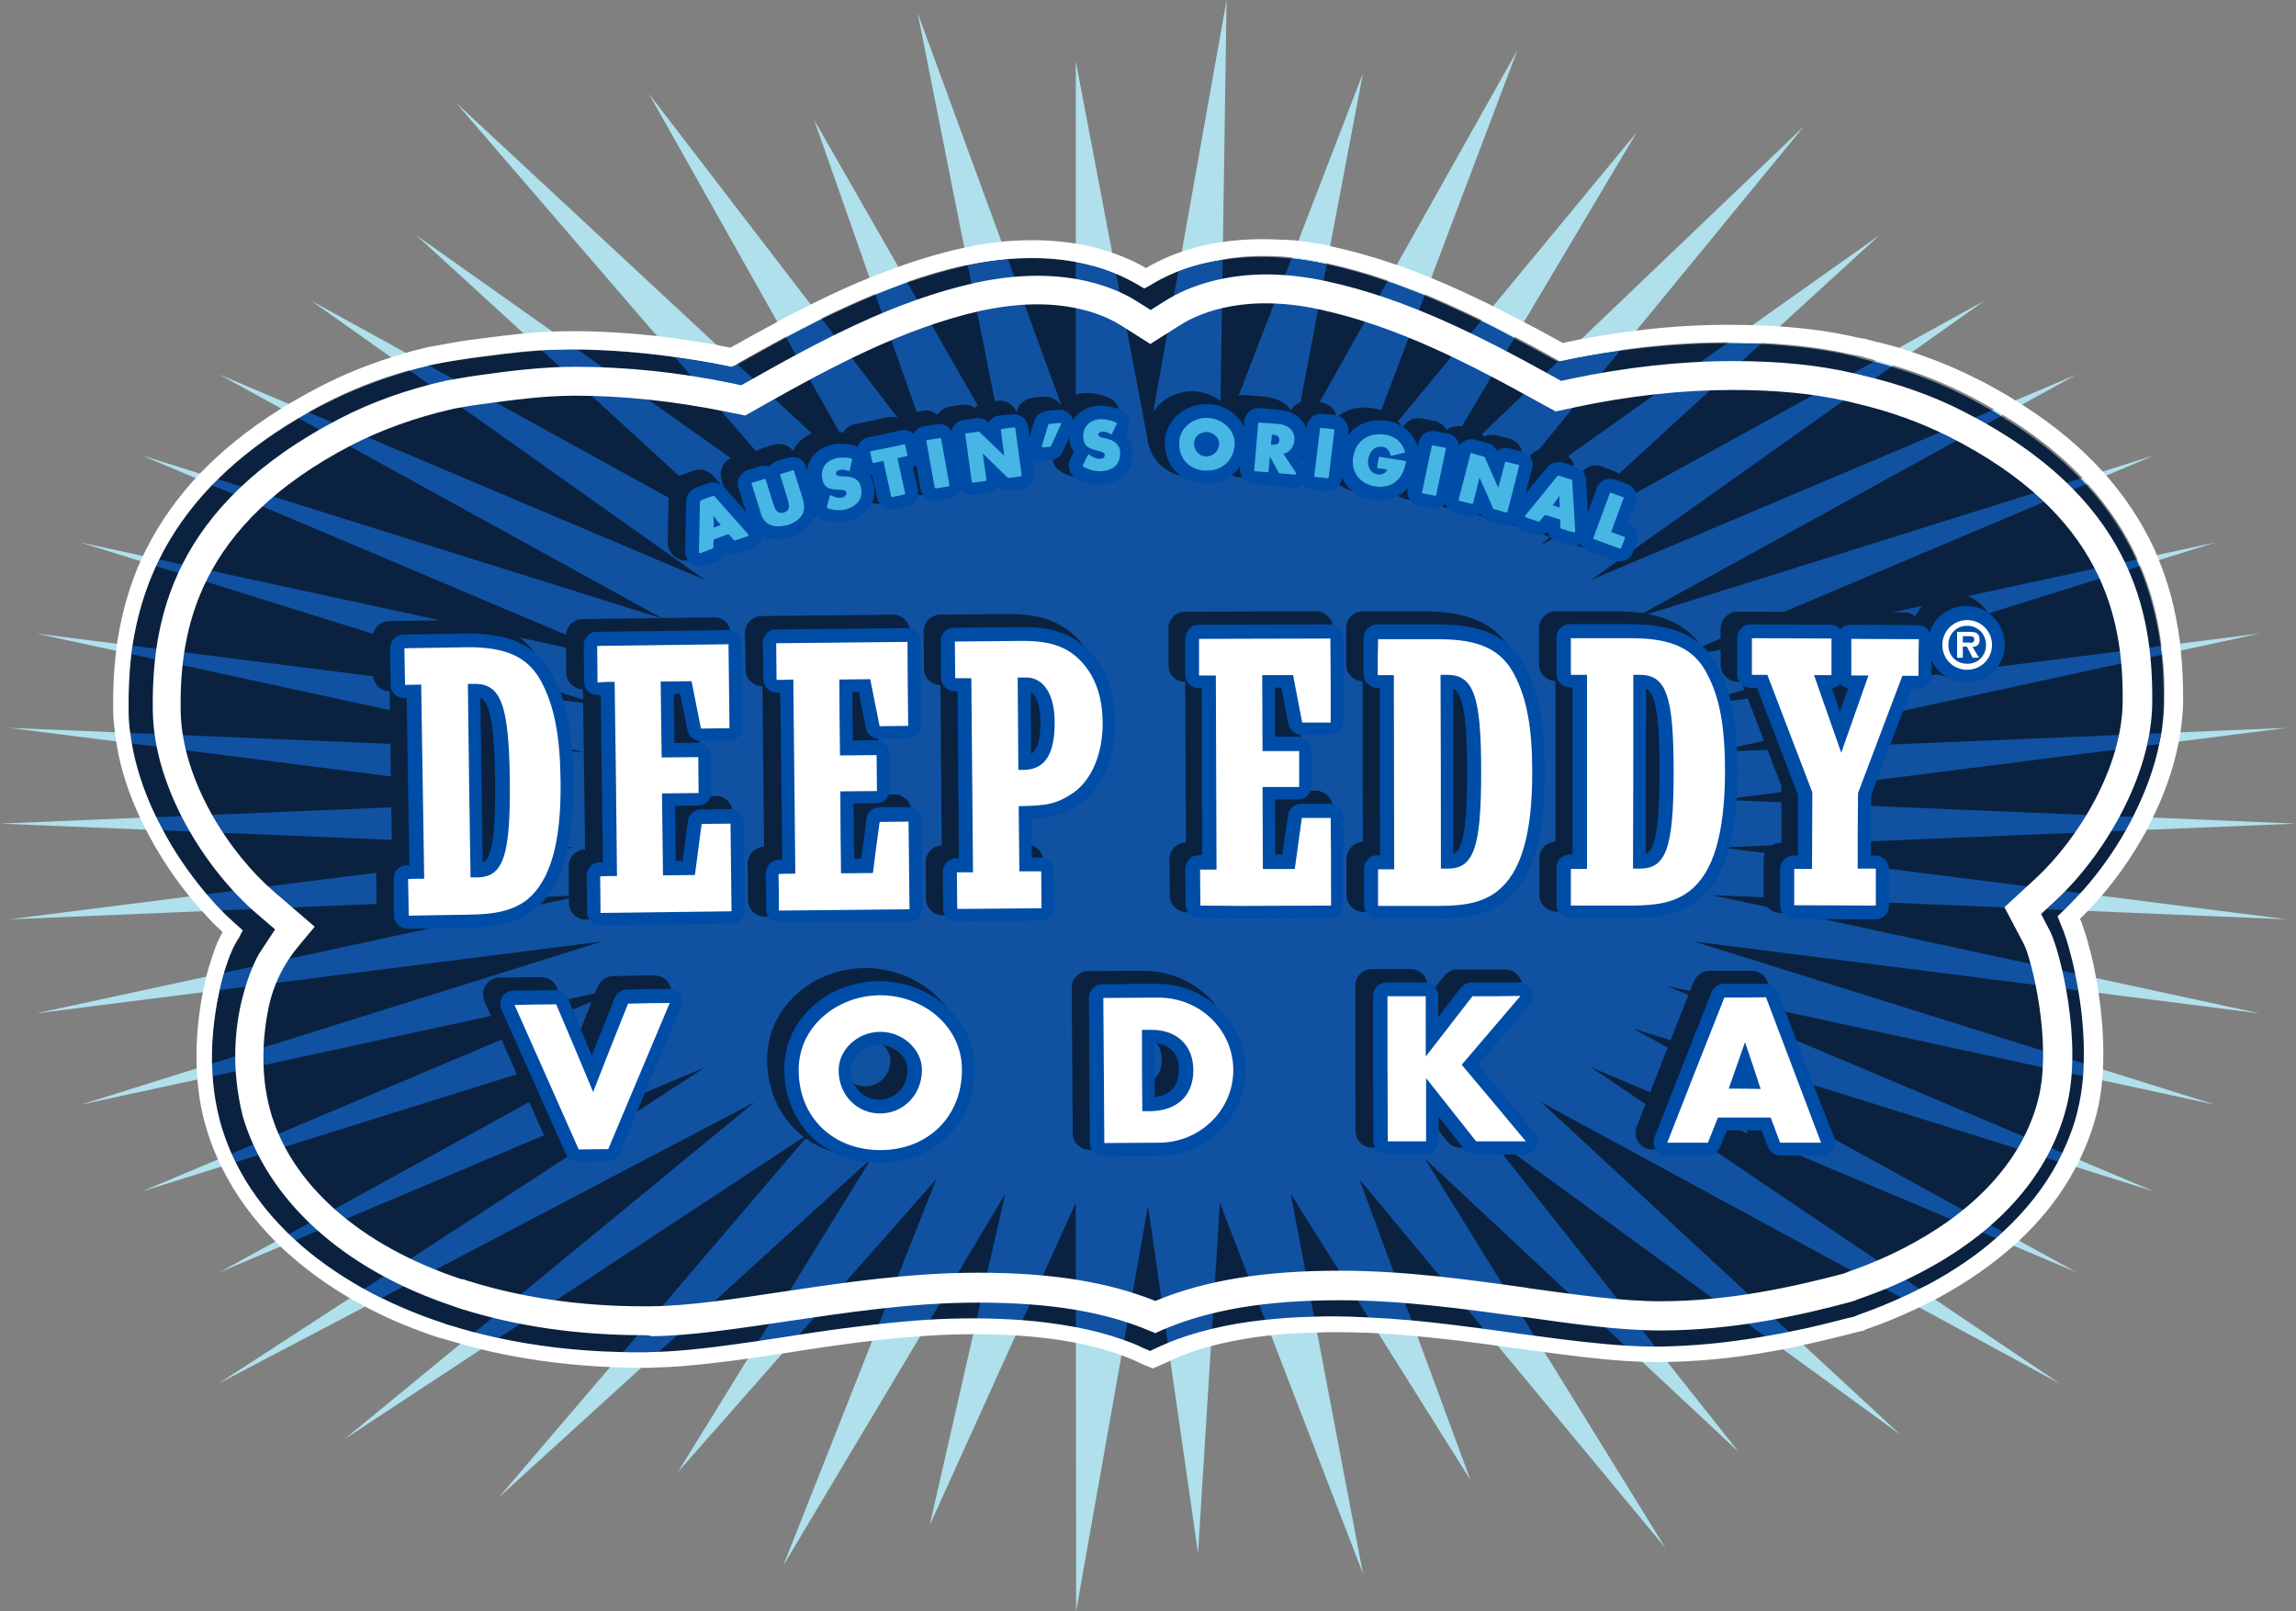 <?xml version="1.0" encoding="utf-8"?>
<!-- Generator: Adobe Illustrator 26.0.3, SVG Export Plug-In . SVG Version: 6.00 Build 0)  -->
<svg version="1.1" id="Layer_1" xmlns="http://www.w3.org/2000/svg" xmlns:xlink="http://www.w3.org/1999/xlink" x="0px" y="0px"
	 viewBox="0 0 683.6 479.7" style="enable-background:new 0 0 683.6 479.7;" xml:space="preserve">
<rect x="0" y="0" width="683.6" height="479.7" fill="#808080" stroke="none"/>
<style type="text/css">
	.st0{fill:#AFE0EC;}
	.st1{fill:#0A2240;}
	.st2{clip-path:url(#SVGID_00000124845542334831342630000017926323285754242708_);}
	.st3{fill:#1052A1;}
	.st4{fill:#FFFFFF;}
	.st5{fill:#004DA7;}
	.st6{fill:#46B6E4;}
</style>
<g>
	<g>
		<polygon class="st0" points="341.8,131.4 320.3,18.2 320.3,132.3 273.2,3.8 299.3,135 242.4,35.7 278.8,139.4 193.2,27.9 
			259.4,145.5 135.7,30.5 241.3,153.1 123.9,70 224.7,162.2 92.6,89.5 210,172.6 65.3,111.5 197.4,184.2 42.3,135.6 187,196.7 
			24,161.5 179.2,210 10.7,188.6 173.8,223.8 2.7,216.7 171.1,238 0,245.2 171.1,252.3 2.7,273.7 173.8,266.5 10.7,301.7 
			179.2,280.3 24,328.9 187,293.6 42.3,354.7 197.4,306.1 65.3,378.8 210,317.7 64.9,412 224.7,328.1 102.5,428.5 241.3,337.2 
			148.5,445.8 259.4,344.9 201.8,438.3 278.8,350.9 233.2,466.1 299.3,355.4 276.8,454.1 320.3,358 320.4,479.7 341.8,358.9 
			356.7,462.4 363.2,358 405.8,468.5 384.3,355.4 437.8,440.6 404.7,350.9 495.9,460.9 424.2,344.9 517.7,432.3 442.3,337.2 
			565.9,427.2 458.8,328.1 613.4,412 473.6,317.7 618.3,378.8 486.2,306.1 641.3,354.7 496.5,293.6 659.6,328.9 504.4,280.3 
			672.8,301.7 509.8,266.5 680.9,273.7 512.4,252.3 683.6,245.2 512.4,238 680.9,216.7 509.8,223.8 672.8,188.6 504.4,210 
			659.6,161.5 496.5,196.7 641.3,135.6 486.2,184.2 618.3,111.5 473.6,172.6 590.9,89.5 458.8,162.2 559.6,70 442.3,153.1 
			537.1,37.6 424.2,145.5 487.3,39.4 404.7,139.4 451.8,14.9 384.3,135 405.8,21.8 363.2,132.3 365.2,0 		"/>
	</g>
	<path class="st1" d="M614,274.8c1.2,2.2,3,7.8,4.5,15.1c0.4,1.7,0.7,3.5,1,5.3c1.1,6.6,1.9,14.2,1.6,21.6c0,1.3-0.1,2.7-0.2,4
		c-0.3,3.6-0.8,7.2-1.7,10.5c-1.1,4.2-2.6,8.2-4.4,12.1c-0.5,0.9-0.9,1.9-1.4,2.8c-4,7.5-9.4,14.5-16.2,20.8
		c-0.8,0.7-1.5,1.4-2.3,2.1c-5.7,5-12.3,9.5-19.7,13.6c-0.9,0.5-1.9,1-2.8,1.4c-1.8,1-3.7,1.9-5.7,2.7c-4.1,1.9-8.3,3.6-12.7,5.1
		c-0.5,0.2-1,0.4-1.4,0.6c-0.5,0.1-0.9,0.2-1.4,0.3c-5.2,1.4-11.1,2.8-17.4,4.2c-2.4,0.5-4.9,1-7.5,1.4c-10,1.8-20.9,3-32.5,3.1
		c-0.3,0-0.6,0-0.9,0c-2.7,0-5.6-0.1-8.5-0.3c-8.4-0.5-17.4-1.7-26.8-2.9c-1.9-0.3-3.7-0.5-5.6-0.8l-0.3,0c-3.1-0.4-6.3-0.9-9.5-1.3
		c-7-0.9-14.1-1.8-21.2-2.5c-4.4-0.4-8.8-0.7-13.3-0.9c-3.3-0.1-6.6-0.3-9.9-0.3c-2,0-4,0-6,0.1c-5.3,0.1-10.3,0.5-15,1
		c-5.6,0.6-10.8,1.5-15.6,2.7c-4.9,1.2-9.3,2.6-13.5,4.4c-0.5,0.2-1.1,0.4-1.6,0.7c-0.7,0.3-2.3,1.1-3.2,1.5
		c-0.7-0.3-1.9-0.8-2.5-1.1l-0.8-0.3c-1.6-0.7-3.1-1.3-4.8-1.9c-4.5-1.6-9.4-2.9-14.7-3.9c-4.8-0.9-10-1.6-15.6-2
		c-4.4-0.3-9.1-0.5-14.1-0.5c-0.2,0-0.3,0-0.5,0c-4.4,0-8.9,0.2-13.3,0.4c-5.2,0.3-10.4,0.8-15.6,1.4c-8,0.9-15.9,2-23.7,3.2
		c-1.3,0.2-2.5,0.4-3.8,0.6l-0.6,0.1c-2.7,0.4-5.4,0.8-8,1.2c-10.5,1.5-20.4,2.8-29.5,3.1c-1,0-1.9,0.1-2.8,0.1c-0.8,0-1.7,0-2.5,0
		h-0.1c-1.9,0-3.7,0-5.6-0.1c-12.7-0.3-24.9-1.8-36.6-4.4c-2.5-0.6-5-1.2-7.4-1.8c-2.1-0.6-4.2-1.2-6.2-1.8c-0.5-0.2-1-0.3-1.5-0.4
		c-0.4-0.2-0.8-0.3-1.2-0.5c-6.5-2.2-12.6-4.7-18.4-7.5c-1.9-0.9-3.7-1.9-5.5-2.9c-7.5-4.2-14.2-9.1-20-14.4
		c-0.7-0.7-1.5-1.4-2.2-2.1c-6.5-6.4-11.7-13.6-15.5-21.2c-0.5-0.9-0.9-1.9-1.3-2.9c-1.3-3-2.4-6-3.2-9.1c-1.2-4.5-1.9-9.1-2.2-13.6
		c-0.1-1.4-0.1-2.8-0.2-4.1c-0.1-7.8,0.9-15.3,2.3-21.5c0.4-2,0.9-3.8,1.4-5.5c1.5-5,3.2-8.6,4.4-10.1c0.8-0.9,0.6-2.3-0.2-3
		c-1.8-1.5-3.5-3.2-5.3-5c-1.5-1.6-3.1-3.3-4.6-5.1c-4.6-5.5-9-11.8-12.7-18.7c-0.8-1.4-1.5-2.8-2.2-4.3c-3.3-6.9-5.8-14.2-7-21.6
		c-0.2-1.2-0.3-2.3-0.5-3.5c-0.2-2-0.4-3.9-0.4-5.9c-0.1-5.3,0.1-11.1,0.8-17.2c0.1-0.9,0.2-1.9,0.4-2.8c1.1-7.5,3.2-15.4,6.9-23.4
		c0.4-0.8,0.7-1.5,1.1-2.3c3.6-7.3,8.6-14.6,15.4-21.8c0.7-0.7,1.3-1.4,2-2c6.3-6.2,14.1-12.3,23.6-17.9c1.1-0.7,2.2-1.3,3.4-2
		c1.6-0.9,3.2-1.8,4.9-2.6c7.6-3.9,15.9-7.2,24.6-9.7c2-0.6,4.1-1.1,6.2-1.6c0.8-0.2,1.6-0.4,2.4-0.6c0.6-0.1,1.2-0.3,1.8-0.6
		l1.1-0.1c2.5-0.3,4.9-0.6,7.4-1c6.6-0.9,13.4-1.8,20.4-2.3c3-0.2,6-0.3,9-0.3c0.7,0,1.4,0,2.2,0c9.2,0.1,18.7,0.8,28.3,2.1
		c5.7,0.8,11.4,1.7,17.2,2.9c0.5,0.1,1,0,1.5-0.2c0.2-0.1,0.4-0.2,0.6-0.3c4.6-2.6,9.3-5.2,14.1-7.8c3.6-1.9,7.3-3.8,11-5.7
		c5.1-2.5,10.3-4.9,15.6-7.1c3.3-1.3,6.6-2.6,9.9-3.8c5.7-2,11.6-3.7,17.5-5.1l0,0c4.2-0.9,8.4-1.6,12.4-1.9
		c6.9-0.6,13.6-0.4,19.8,0.7c4.4,0.8,8.6,1.9,12.4,3.5c2.7,1.1,5.2,2.4,7.6,3.9c0.7,0.4,1.6,0.4,2.3,0c2.5-1.6,5.2-3,8.1-4.2
		c4.2-1.7,8.9-3,13.7-3.7c6.3-1,13.1-1.2,20.1-0.5c3.4,0.3,6.8,0.9,10.3,1.6c0.2,0,0.4,0.1,0.6,0.1c6,1.3,12,3,17.7,5
		c3.9,1.3,7.7,2.8,11.5,4.3c5.6,2.3,11,4.8,16.4,7.4c3.5,1.7,6.9,3.5,10.3,5.3c4.2,2.2,8.4,4.5,12.4,6.7l0.2,0.1
		c0.4,0.2,0.8,0.2,1.3,0.2c5.9-1.3,11.7-2.3,17.5-3.1c10.7-1.5,21.2-2.3,31.5-2.3c0.2,0,0.4,0,0.6,0c3.5,0,6.8,0.1,10,0.2
		c10,0.5,18.9,1.6,27,3.5c0.6,0.1,1.2,0.3,1.7,0.4c0.4,0.2,0.8,0.3,1.1,0.4c1.2,0.3,2.3,0.6,3.5,0.9c1.9,0.5,3.9,1,5.7,1.6
		c7.7,2.3,14.9,5.2,21.7,8.6c2.8,1.4,5.4,2.9,7.9,4.3c1.1,0.6,2.1,1.2,3.1,1.9c9.5,5.8,17.3,12,23.4,18.4c0.6,0.6,1.2,1.3,1.8,1.9
		c6.7,7.3,11.5,14.8,14.9,22.2c0.3,0.8,0.7,1.5,1,2.3c3.4,8.1,5.3,16.1,6.3,23.6c0.1,1,0.2,1.9,0.3,2.8c0.5,4.9,0.7,9.6,0.6,14v0
		c0,3-0.3,6.1-0.7,9.1c-0.2,1.2-0.4,2.3-0.7,3.5c-1.5,7.4-4.2,14.7-7.6,21.5c-0.7,1.5-1.5,3-2.3,4.4c-3.9,6.9-8.4,13.1-13.1,18.4
		c-1.7,1.9-3.4,3.6-5.1,5.2c-0.4,0.3-0.7,0.7-1.1,1C613.7,272.8,613.5,273.9,614,274.8"/>
	<g>
		<defs>
			<path id="SVGID_1_" d="M614,274.8c1.2,2.2,3,7.8,4.5,15.1c0.4,1.7,0.7,3.5,1,5.3c1.1,6.6,1.9,14.2,1.6,21.6c0,1.3-0.1,2.7-0.2,4
				c-0.3,3.6-0.8,7.2-1.7,10.5c-1.1,4.2-2.6,8.2-4.4,12.1c-0.5,0.9-0.9,1.9-1.4,2.8c-4,7.5-9.4,14.5-16.2,20.8
				c-0.8,0.7-1.5,1.4-2.3,2.1c-5.7,5-12.3,9.5-19.7,13.6c-0.9,0.5-1.9,1-2.8,1.4c-1.8,1-3.7,1.9-5.7,2.7c-4.1,1.9-8.3,3.6-12.7,5.1
				c-0.5,0.2-1,0.4-1.4,0.6c-0.5,0.1-0.9,0.2-1.4,0.3c-5.2,1.4-11.1,2.8-17.4,4.2c-2.4,0.5-4.9,1-7.5,1.4c-10,1.8-20.9,3-32.5,3.1
				c-0.3,0-0.6,0-0.9,0c-2.7,0-5.6-0.1-8.5-0.3c-8.4-0.5-17.4-1.7-26.8-2.9c-1.9-0.3-3.7-0.5-5.6-0.8l-0.3,0
				c-3.1-0.4-6.3-0.9-9.5-1.3c-7-0.9-14.1-1.8-21.2-2.5c-4.4-0.4-8.8-0.7-13.3-0.9c-3.3-0.1-6.6-0.3-9.9-0.3c-2,0-4,0-6,0.1
				c-5.3,0.1-10.3,0.5-15,1c-5.6,0.6-10.8,1.5-15.6,2.7c-4.9,1.2-9.3,2.6-13.5,4.4c-0.5,0.2-1.1,0.4-1.6,0.7
				c-0.7,0.3-2.3,1.1-3.2,1.5c-0.7-0.3-1.9-0.8-2.5-1.1l-0.8-0.3c-1.6-0.7-3.1-1.3-4.8-1.9c-4.5-1.6-9.4-2.9-14.7-3.9
				c-4.8-0.9-10-1.6-15.6-2c-4.4-0.3-9.1-0.5-14.1-0.5c-0.2,0-0.3,0-0.5,0c-4.4,0-8.9,0.2-13.3,0.4c-5.2,0.3-10.4,0.8-15.6,1.4
				c-8,0.9-15.9,2-23.7,3.2c-1.3,0.2-2.5,0.4-3.8,0.6l-0.6,0.1c-2.7,0.4-5.4,0.8-8,1.2c-10.5,1.5-20.4,2.8-29.5,3.1
				c-1,0-1.9,0.1-2.8,0.1c-0.8,0-1.7,0-2.5,0h-0.1c-1.9,0-3.7,0-5.6-0.1c-12.7-0.3-24.9-1.8-36.6-4.4c-2.5-0.6-5-1.2-7.4-1.8
				c-2.1-0.6-4.2-1.2-6.2-1.8c-0.5-0.2-1-0.3-1.5-0.4c-0.4-0.2-0.8-0.3-1.2-0.5c-6.5-2.2-12.6-4.7-18.4-7.5
				c-1.9-0.9-3.7-1.9-5.5-2.9c-7.5-4.2-14.2-9.1-20-14.4c-0.7-0.7-1.5-1.4-2.2-2.1c-6.5-6.4-11.7-13.6-15.5-21.2
				c-0.5-0.9-0.9-1.9-1.3-2.9c-1.3-3-2.4-6-3.2-9.1c-1.2-4.5-1.9-9.1-2.2-13.6c-0.1-1.4-0.1-2.8-0.2-4.1c-0.1-7.8,0.9-15.3,2.3-21.5
				c0.4-2,0.9-3.8,1.4-5.5c1.5-5,3.2-8.6,4.4-10.1c0.8-0.9,0.6-2.3-0.2-3c-1.8-1.5-3.5-3.2-5.3-5c-1.5-1.6-3.1-3.3-4.6-5.1
				c-4.6-5.5-9-11.8-12.7-18.7c-0.8-1.4-1.5-2.8-2.2-4.3c-3.3-6.9-5.8-14.2-7-21.6c-0.2-1.2-0.3-2.3-0.5-3.5c-0.2-2-0.4-3.9-0.4-5.9
				c-0.1-5.3,0.1-11.1,0.8-17.2c0.1-0.9,0.2-1.9,0.4-2.8c1.1-7.5,3.2-15.4,6.9-23.4c0.4-0.8,0.7-1.5,1.1-2.3
				c3.6-7.3,8.6-14.6,15.4-21.8c0.7-0.7,1.3-1.4,2-2c6.3-6.2,14.1-12.3,23.6-17.9c1.1-0.7,2.2-1.3,3.4-2c1.6-0.9,3.2-1.8,4.9-2.6
				c7.6-3.9,15.9-7.2,24.6-9.7c2-0.6,4.1-1.1,6.2-1.6c0.8-0.2,1.6-0.4,2.4-0.6c0.6-0.1,1.2-0.3,1.8-0.6l1.1-0.1
				c2.5-0.3,4.9-0.6,7.4-1c6.6-0.9,13.4-1.8,20.4-2.3c3-0.2,6-0.3,9-0.3c0.7,0,1.4,0,2.2,0c9.2,0.1,18.7,0.8,28.3,2.1
				c5.7,0.8,11.4,1.7,17.2,2.9c0.5,0.1,1,0,1.5-0.2c0.2-0.1,0.4-0.2,0.6-0.3c4.6-2.6,9.3-5.2,14.1-7.8c3.6-1.9,7.3-3.8,11-5.7
				c5.1-2.5,10.3-4.9,15.6-7.1c3.3-1.3,6.6-2.6,9.9-3.8c5.7-2,11.6-3.7,17.5-5.1l0,0c4.2-0.9,8.4-1.6,12.4-1.9
				c6.9-0.6,13.6-0.4,19.8,0.7c4.4,0.8,8.6,1.9,12.4,3.5c2.7,1.1,5.2,2.4,7.6,3.9c0.7,0.4,1.6,0.4,2.3,0c2.5-1.6,5.2-3,8.1-4.2
				c4.2-1.7,8.9-3,13.7-3.7c6.3-1,13.1-1.2,20.1-0.5c3.4,0.3,6.8,0.9,10.3,1.6c0.2,0,0.4,0.1,0.6,0.1c6,1.3,12,3,17.7,5
				c3.9,1.3,7.7,2.8,11.5,4.3c5.6,2.3,11,4.8,16.4,7.4c3.5,1.7,6.9,3.5,10.3,5.3c4.2,2.2,8.4,4.5,12.4,6.7l0.2,0.1
				c0.4,0.2,0.8,0.2,1.3,0.2c5.9-1.3,11.7-2.3,17.5-3.1c10.7-1.5,21.2-2.3,31.5-2.3c0.2,0,0.4,0,0.6,0c3.5,0,6.8,0.1,10,0.2
				c10,0.5,18.9,1.6,27,3.5c0.6,0.1,1.2,0.3,1.7,0.4c0.4,0.2,0.8,0.3,1.1,0.4c1.2,0.3,2.3,0.6,3.5,0.9c1.9,0.5,3.9,1,5.7,1.6
				c7.7,2.3,14.9,5.2,21.7,8.6c2.8,1.4,5.4,2.9,7.9,4.3c1.1,0.6,2.1,1.2,3.1,1.9c9.5,5.8,17.3,12,23.4,18.4c0.6,0.6,1.2,1.3,1.8,1.9
				c6.7,7.3,11.5,14.8,14.9,22.2c0.3,0.8,0.7,1.5,1,2.3c3.4,8.1,5.3,16.1,6.3,23.6c0.1,1,0.2,1.9,0.3,2.8c0.5,4.9,0.7,9.6,0.6,14v0
				c0,3-0.3,6.1-0.7,9.1c-0.2,1.2-0.4,2.3-0.7,3.5c-1.5,7.4-4.2,14.7-7.6,21.5c-0.7,1.5-1.5,3-2.3,4.4c-3.9,6.9-8.4,13.1-13.1,18.4
				c-1.7,1.9-3.4,3.6-5.1,5.2c-0.4,0.3-0.7,0.7-1.1,1C613.7,272.8,613.5,273.9,614,274.8"/>
		</defs>
		<clipPath id="SVGID_00000164483858238351468710000001790430519135558024_">
			<use xlink:href="#SVGID_1_"  style="overflow:visible;"/>
		</clipPath>
		<g style="clip-path:url(#SVGID_00000164483858238351468710000001790430519135558024_);">
			<polygon class="st3" points="341.8,131.4 320.3,18.3 320.3,132.3 273.2,3.8 299.3,135 242.4,35.7 278.8,139.4 193.2,27.9 
				259.4,145.5 135.7,30.5 241.3,153.2 123.9,70 224.7,162.3 92.6,89.5 210,172.7 65.3,111.5 197.4,184.2 42.3,135.6 187,196.8 
				24,161.5 179.2,210 10.7,188.6 173.8,223.9 2.7,216.7 171.1,238.1 0,245.2 171.1,252.3 2.7,273.7 173.8,266.5 10.7,301.7 
				179.2,280.3 24,328.9 187,293.6 42.3,354.7 197.4,306.2 65.3,378.8 210,317.7 64.9,412 224.7,328.1 102.5,428.6 241.3,337.2 
				148.5,445.9 259.4,344.9 201.8,438.3 278.8,351 233.2,466.2 299.3,355.4 276.8,454.1 320.3,358.1 320.4,479.7 341.8,359 
				356.7,462.4 363.2,358.1 405.8,468.5 384.3,355.4 437.8,440.6 404.7,351 495.9,460.9 424.2,344.9 517.7,432.3 442.3,337.2 
				565.9,427.3 458.8,328.1 613.4,412 473.6,317.7 618.3,378.8 486.2,306.2 641.3,354.7 496.5,293.6 659.6,328.9 504.4,280.3 
				672.8,301.7 509.8,266.5 680.9,273.7 512.4,252.3 683.6,245.2 512.4,238.1 680.9,216.7 509.8,223.9 672.8,188.6 504.4,210 
				659.6,161.5 496.5,196.8 641.3,135.6 486.2,184.2 618.3,111.5 473.6,172.7 590.9,89.5 458.8,162.3 559.6,70 442.3,153.2 
				537.1,37.6 424.2,145.5 487.3,39.4 404.7,139.4 451.8,14.9 384.3,135 405.8,21.8 363.2,132.3 365.2,0 			"/>
		</g>
	</g>
	<path class="st4" d="M375.9,76.2c2.8,0,5.6,0.1,8.4,0.4c3.4,0.3,6.9,0.9,10.2,1.6l0.7,0.2l0,0l0,0c5.8,1.3,11.7,2.9,17.7,5
		c3.6,1.2,7.4,2.7,11.5,4.3c5.2,2.1,10.6,4.6,16.4,7.4c3.4,1.7,6.8,3.4,10.3,5.2c3.5,1.8,7.2,3.8,11.6,6.3l1.6,0.9l1.8-0.4
		c5.4-1.1,10.9-2.1,16.5-2.9c10.7-1.5,21.3-2.3,31.4-2.3l0,0l0,0l0.6,0c3.4,0,6.7,0.1,10,0.2c10,0.5,18.8,1.6,27,3.5
		c0.6,0.1,1.1,0.2,1.7,0.3l0.2,0c0.4,0.1,0.8,0.2,1.1,0.3c0.7,0.2,1.4,0.4,2.1,0.6c0.4,0.1,0.9,0.2,1.3,0.4c2,0.5,3.9,1,5.7,1.6
		c7.8,2.3,15,5.2,21.6,8.5c2.6,1.3,5.2,2.7,7.9,4.3c1.1,0.7,2.2,1.3,3.1,1.9c9.1,5.5,16.9,11.7,23.4,18.4c0.6,0.6,1.1,1.2,1.6,1.8
		l0.1,0.2c6.2,6.8,11.2,14.2,14.8,22.1c0.3,0.7,0.6,1.4,1,2.2c3.1,7.4,5.2,15.1,6.3,23.6c0.1,0.9,0.2,1.8,0.3,2.8
		c0.5,4.4,0.7,9,0.6,13.9c0,3-0.3,6-0.7,9.1c-0.2,1.2-0.4,2.3-0.7,3.5c-1.4,7-4,14.2-7.6,21.4c-0.7,1.5-1.5,3-2.3,4.4
		c-3.7,6.6-8.2,12.9-13.1,18.4c-1.6,1.7-3.2,3.4-4.9,5.1l-2.5,2.4l1.3,3.2c1.3,3.1,2.8,8.2,3.9,13.7c0.4,1.8,0.7,3.6,1,5.3
		c1.3,7.5,1.8,14.9,1.6,21.5c0,1.4-0.1,2.7-0.2,4c-0.3,3.8-0.9,7.3-1.7,10.5c-1,4.1-2.5,8.1-4.4,12.1c-0.4,0.8-0.9,1.8-1.4,2.8
		c-3.9,7.4-9.4,14.4-16.2,20.7c-0.7,0.7-1.5,1.4-2.3,2.1c-5.7,5-12.3,9.5-19.7,13.5c-0.6,0.3-1.3,0.7-2,1l-0.8,0.4
		c-1.8,0.9-3.7,1.9-5.6,2.7c-4.2,1.9-8.4,3.6-12.7,5.1c-0.5,0.2-0.9,0.4-1.4,0.6c-0.5,0.1-0.9,0.2-1.3,0.3l-0.1,0
		c-6.2,1.6-11.8,3-17.4,4.1c-2.5,0.5-5,1-7.5,1.4c-11.4,2-22,3-32.4,3.1l0,0l0,0l-0.3,0l0,0l0,0c-0.2,0-0.3,0-0.5,0
		c-2.5,0-5.3-0.1-8.5-0.3c-8-0.5-16.5-1.5-26.8-2.9l-6-0.8c-3.1-0.4-6.3-0.9-9.5-1.3c-8.2-1.1-15-1.9-21.3-2.5
		c-4.5-0.4-9-0.7-13.3-0.9c-3.9-0.2-7-0.3-10-0.3c-1.9,0-3.8,0-6,0.1c-5.3,0.1-10.4,0.5-15,1c-5.6,0.6-10.8,1.5-15.6,2.7
		c-4.9,1.2-9.3,2.6-13.5,4.4l-0.2,0.1c-0.5,0.2-1,0.4-1.4,0.6l0,0l0,0c-0.6,0.3-2.1,1-3,1.4c-0.7-0.3-1.7-0.8-2.3-1l-0.8-0.4
		c-1.5-0.7-3.1-1.3-4.8-1.9c-4.5-1.6-9.3-2.9-14.8-3.9c-5-0.9-10.1-1.6-15.6-2c-4.3-0.3-9.1-0.5-14.1-0.5l-0.5,0l0,0h0
		c-4.1,0-8.4,0.1-13.2,0.4c-4.9,0.3-10.2,0.8-15.6,1.4c-8.2,0.9-16.5,2.1-23.7,3.2l-4.4,0.7c-2.7,0.4-5.4,0.8-8,1.2
		c-9.7,1.4-20.1,2.8-29.4,3.1l-0.7,0c-0.7,0-1.5,0.1-2.2,0.1l0,0l0,0c-0.8,0-1.6,0-2.4,0c-1.9,0-3.9,0-5.6-0.1l-0.1,0
		c-12.7-0.3-25-1.8-36.5-4.3c-2.6-0.6-5.1-1.2-7.4-1.8c-2.2-0.6-4.2-1.2-6.2-1.8l-0.1,0c-0.4-0.1-0.8-0.3-1.3-0.4l-0.2-0.1
		c-0.3-0.1-0.7-0.3-1.1-0.4c-6.4-2.1-12.6-4.7-18.3-7.5c-1.9-0.9-3.7-1.9-5.5-2.9c-7.4-4.2-14.2-9-20-14.4c-0.6-0.6-1.3-1.2-1.9-1.8
		l-0.3-0.3c-6.5-6.4-11.7-13.5-15.4-21.1c-0.5-1-0.9-1.9-1.3-2.8c-1.3-3.1-2.4-6.1-3.2-9.1c-1.1-4.2-1.9-8.8-2.2-13.6
		c-0.1-1.3-0.1-2.7-0.2-4.1c-0.1-8.8,1.2-16.5,2.3-21.4c0.4-1.9,0.9-3.8,1.4-5.5c1.1-3.6,2.3-6.7,3.5-8.7l2-3.5l-3-2.7
		c-1.2-1.1-2.5-2.3-3.7-3.6c-1.5-1.5-3-3.2-4.6-5.1c-4.8-5.8-9.1-12-12.6-18.7c-0.8-1.4-1.5-2.9-2.2-4.3c-3.5-7.3-5.8-14.5-7-21.5
		c-0.2-1.2-0.3-2.3-0.5-3.4c-0.3-2.2-0.4-4.1-0.4-5.9c-0.1-6.2,0.2-11.8,0.8-17.1c0.1-0.9,0.2-1.8,0.4-2.8
		c1.3-8.3,3.6-16.1,6.9-23.3c0.4-0.8,0.7-1.6,1.1-2.3c3.8-7.7,9-15,15.4-21.7c0.8-0.8,1.4-1.4,2-2c6.5-6.5,14.5-12.5,23.5-17.9
		c1-0.6,2.2-1.3,3.4-2c1.5-0.9,3.2-1.7,4.8-2.6c7.5-3.9,15.8-7.2,24.6-9.7c2.1-0.6,4.3-1.1,6.2-1.6c0.3-0.1,0.6-0.2,0.9-0.2l0,0
		c1.1-0.2,9.4-1.7,11.7-2c6.2-0.8,13.2-1.8,20.3-2.3c3.3-0.2,6-0.3,8.6-0.3c0.6,0,1.2,0,1.8,0l0.8,0c9.2,0.1,18.7,0.8,28.2,2.1
		c5.5,0.7,11,1.6,16.3,2.7l1.8,0.4l1.6-0.9c5.2-2.9,9.6-5.4,13.9-7.7c4-2.1,7.6-4,11-5.7c5.5-2.7,10.6-5,15.6-7.1
		c3.3-1.3,6.6-2.6,9.9-3.8c6-2.1,11.8-3.8,17.5-5l0.1,0c4-0.9,8.2-1.5,12.3-1.9c2.4-0.2,4.9-0.3,7.3-0.3c4.3,0,8.5,0.3,12.4,1
		c4.4,0.8,8.5,1.9,12.4,3.5c2.2,0.9,4.4,2,6.4,3.1l2.5,1.5l2.5-1.5c2.2-1.3,4.5-2.4,6.9-3.4c4.1-1.7,8.7-2.9,13.7-3.7
		C368,76.5,371.9,76.2,375.9,76.2 M375.9,71.2c-4.2,0-8.4,0.3-12.4,0.9c-5.3,0.8-10.3,2.2-14.8,4c-2.6,1.1-5.2,2.3-7.5,3.7
		c-2.2-1.3-4.5-2.4-7-3.4c-4.2-1.7-8.7-3-13.4-3.8c-4.2-0.7-8.7-1.1-13.3-1.1c-2.5,0-5.1,0.1-7.7,0.3c-4.3,0.4-8.7,1-12.9,2l-0.1,0
		c-5.9,1.3-11.8,3-18.1,5.2c-3.4,1.2-6.8,2.5-10.1,3.8c-5.1,2.1-10.3,4.4-15.9,7.2c-3.5,1.7-7.2,3.6-11.2,5.8
		c-4.3,2.3-8.7,4.7-14,7.7c-5.4-1.1-11-2-16.6-2.8c-9.7-1.3-19.4-2-28.8-2.1l-0.7,0c-0.6,0-1.2,0-1.9,0c-2.7,0-5.5,0.1-8.9,0.3
		c-7.3,0.5-14.4,1.5-20.7,2.3c-2.5,0.3-11.7,2-12.2,2.1l-0.1,0c-0.3,0.1-0.5,0.1-0.8,0.2c-2,0.5-4.2,1-6.4,1.7
		c-9.1,2.6-17.7,6-25.5,10.1c-1.7,0.9-3.4,1.8-5,2.7c-1.2,0.7-2.4,1.4-3.5,2c-9.4,5.6-17.7,11.9-24.5,18.6c-0.7,0.7-1.4,1.4-2.1,2.1
		c-6.7,7-12.2,14.7-16.3,22.9c-0.4,0.8-0.8,1.6-1.2,2.4c-3.5,7.6-5.9,15.9-7.3,24.6c-0.2,1-0.3,2-0.4,3c-0.7,5.6-1,11.4-0.9,17.8
		c0,1.9,0.2,4,0.5,6.4c0.1,1.1,0.3,2.4,0.5,3.7c1.2,7.4,3.7,15.1,7.4,22.8c0.7,1.5,1.5,3,2.3,4.5c3.7,6.9,8.1,13.5,13.2,19.5
		c1.6,1.9,3.3,3.7,4.8,5.4c1.3,1.4,2.7,2.7,3.9,3.8c-1.4,2.3-2.7,5.7-3.9,9.8c-0.6,1.8-1.1,3.8-1.5,5.8c-1.2,5.2-2.5,13.3-2.4,22.6
		c0,1.5,0.1,2.9,0.2,4.4c0.3,5.1,1.1,10,2.4,14.6c0.9,3.2,2,6.5,3.5,9.8c0.4,1,0.9,2,1.4,3c4,8.1,9.5,15.7,16.4,22.5l0.3,0.3
		c0.7,0.6,1.3,1.3,2,1.9c6.1,5.6,13.1,10.7,20.9,15.1c1.8,1,3.8,2.1,5.7,3c5.9,3,12.3,5.6,19,7.8c0.2,0.1,0.4,0.1,0.6,0.2l0.1,0
		l0.7,0.2l0.1,0c0.4,0.1,0.9,0.3,1.3,0.4c2,0.6,4.1,1.2,6.4,1.8c2.4,0.7,5,1.3,7.6,1.9c11.9,2.6,24.5,4.1,37.5,4.5
		c1.8,0,3.7,0.1,5.8,0.1c0.9,0,1.7,0,2.6,0c0.8,0,1.5,0,2.3-0.1l0.7,0c9.6-0.3,20.1-1.7,30-3.1c2.6-0.4,5.3-0.8,8-1.2l4.4-0.7
		c7.1-1.1,15.4-2.3,23.5-3.2c5.3-0.6,10.4-1,15.3-1.3c4.7-0.3,9-0.4,12.9-0.4l0.5,0c4.9,0,9.5,0.2,13.8,0.5c5.3,0.4,10.2,1,15.1,1.9
		c5.2,1,9.8,2.2,14,3.7c1.6,0.6,3.1,1.2,4.5,1.8l0.8,0.4c0.6,0.3,1.7,0.8,2.5,1.1l1.9,0.8l1.9-0.8c1-0.4,2.6-1.2,3.3-1.5
		c0.4-0.2,0.8-0.4,1.3-0.6l0.2-0.1c4-1.7,8.2-3.1,12.8-4.2c4.6-1.1,9.6-2,15-2.6c4.5-0.5,9.4-0.8,14.6-0.9c2.1-0.1,4.1-0.1,5.9-0.1
		c2.8,0,5.9,0.1,9.7,0.2c4.2,0.2,8.6,0.5,13,0.9c6.2,0.6,12.9,1.3,21,2.4c3.2,0.4,6.3,0.9,9.4,1.3l6,0.8c10.4,1.4,19,2.5,27.2,3
		c3.3,0.2,6.1,0.3,8.8,0.3c0.2,0,0.4,0,0.7,0l0.3,0c10.7-0.1,21.6-1.1,33.3-3.2c2.5-0.4,5.1-0.9,7.6-1.5c5.6-1.2,11.4-2.6,17.6-4.2
		c0.4-0.1,0.8-0.2,1.2-0.3l0.7-0.1l0.6-0.3c0.3-0.1,0.5-0.3,0.7-0.3c4.4-1.5,8.8-3.3,13.1-5.3c2-0.9,4-1.9,5.8-2.8l0.8-0.4
		c0.7-0.4,1.4-0.7,2.1-1.1c7.6-4.2,14.5-8.9,20.5-14.1c0.8-0.7,1.7-1.5,2.5-2.2c7.2-6.7,13-14.1,17.2-22.1c0.6-1,1.1-2.1,1.5-3
		c2-4.2,3.6-8.6,4.7-12.9c0.9-3.4,1.5-7.2,1.8-11.3c0.1-1.3,0.2-2.8,0.2-4.3c0.2-6.9-0.4-14.7-1.7-22.5c-0.3-1.8-0.6-3.6-1-5.5
		c-1.2-5.8-2.8-11.2-4.2-14.6c1.8-1.7,3.5-3.5,5.1-5.3c5.1-5.7,9.9-12.4,13.7-19.2c0.9-1.5,1.7-3.1,2.4-4.6c3.8-7.6,6.5-15.2,8-22.6
		c0.2-1.2,0.5-2.4,0.7-3.8c0.5-3.3,0.8-6.6,0.8-9.8c0-5.1-0.2-9.9-0.7-14.5c-0.1-1-0.2-2-0.3-3c-1.2-8.9-3.3-17.1-6.6-24.9
		c-0.3-0.8-0.7-1.6-1-2.4c-3.9-8.4-9.1-16.2-15.7-23.4l-0.1-0.1c-0.6-0.6-1.2-1.3-1.8-1.9c-6.7-7-14.9-13.4-24.4-19.2
		c-1-0.6-2.1-1.3-3.2-1.9c-2.9-1.7-5.5-3.1-8.2-4.4c-6.9-3.5-14.4-6.4-22.4-8.9c-1.9-0.6-3.9-1.1-5.9-1.6c-0.4-0.1-0.9-0.2-1.3-0.3
		c-0.8-0.2-1.5-0.4-2.3-0.6c-0.1,0-0.3-0.1-0.6-0.2l-0.1,0l-0.5-0.1l-0.2,0c-0.5-0.1-1-0.2-1.6-0.3c-8.5-2-17.6-3.1-27.9-3.6
		c-3.4-0.1-6.8-0.2-10.3-0.2l-0.6,0c-10.4,0-21.2,0.8-32.1,2.4c-5.7,0.8-11.4,1.8-16.9,3c-4.5-2.5-8.2-4.5-11.7-6.3
		c-3.5-1.8-7-3.6-10.4-5.3c-5.9-2.9-11.4-5.4-16.7-7.6c-4.2-1.7-8-3.2-11.7-4.4c-6.1-2.1-12.3-3.8-18.2-5.1l-0.7-0.2
		c-3.5-0.8-7.2-1.3-10.8-1.7C381.8,71.4,378.8,71.2,375.9,71.2L375.9,71.2z"/>
	<g>
		<g>
			<path class="st1" d="M167.5,228.9c-0.2-14.1-2.1-23.5-6.3-31.3c-3.3-6.2-9.4-13.2-27.3-13l-4.3,0.1c-4.6,0.1-9.1,0.1-13.7,0.2
				c-2.8,0-5,2.3-4.9,5.1l0,2.3c0,2.9,0.1,5.7,0.1,8.6c0,2.7,2.2,4.9,4.9,4.9c0.2,15.9,0.5,31.8,0.7,47.8c-2.7,0.1-4.8,2.4-4.7,5.1
				l0,1.8c0,3,0.1,6,0.1,9c0,2.7,2.4,4.9,5.1,4.9c0,0,0.1,0,0.1,0c6-0.1,11.9-0.2,17.9-0.3c9.7-0.1,15.4-1.7,20.3-5.6
				C164,261.8,167.8,249.3,167.5,228.9z M140.5,251.3l-0.2-11c-0.2-11-0.3-21.9-0.5-32.9c0.1,0.2,0.2,0.5,0.3,0.7
				c1.3,3.6,2,10.1,2.1,21.2C142.4,234.3,142.5,246.7,140.5,251.3z"/>
			<path class="st1" d="M213.1,237c-2.2,0-4.5,0-6.7,0.1c1.4-0.9,2.2-2.5,2.2-4.2l-0.1-10.7c0-1.4-0.6-2.6-1.5-3.5
				c0.8,0,1.6,0,2.4,0l3.5,0c2.8,0,5-2.3,4.9-5.1l0-2.6c-0.1-7.4-0.2-14.9-0.2-22.3c0-1.3-0.6-2.6-1.5-3.5c-0.9-0.9-2.2-1.5-3.6-1.4
				c-13,0.2-26.1,0.3-39.1,0.5c-1.3,0-2.6,0.6-3.5,1.5c-0.9,0.9-1.4,2.2-1.4,3.6l0.1,10.9c0,1.3,0.6,2.6,1.5,3.5
				c0.9,0.9,2.2,1.5,3.5,1.4l0,2.4c0.2,15.1,0.4,30.2,0.6,45.3c-1.3,0-2.6,0.6-3.5,1.5c-0.9,1-1.4,2.2-1.4,3.6
				c0,3.6,0.1,7.2,0.1,10.9c0,1.3,0.6,2.6,1.5,3.5c0.9,0.9,2.2,1.4,3.5,1.4c0,0,0,0,0.1,0c13-0.2,26-0.3,39-0.5
				c1.3,0,2.6-0.6,3.5-1.5c0.9-0.9,1.4-2.2,1.4-3.6c-0.1-8.7-0.2-17.4-0.3-26.1C218.1,239.1,215.9,236.9,213.1,237z M199.6,241.4
				l0,0.2c-0.5,3.6-0.9,7.2-1.4,10.7c-0.1,0-0.1,0-0.2,0l-0.2-14.4l4,0C200.6,238.7,199.8,239.9,199.6,241.4z M197.6,217.2
				l-0.1-12.6l0,0l2,10c0.2,1,0.7,1.9,1.4,2.5L197.6,217.2z"/>
			<path class="st1" d="M266.6,272.5c2.8,0,5-2.3,5-5c-0.1-8.7-0.2-17.3-0.3-26l0-0.1c0-2.7-2.3-4.9-5-4.9c0,0,0,0,0,0l-3.5,0
				c-1.1,0-2.1,0-3.2,0c0.3-0.2,0.6-0.4,0.8-0.7c0.9-0.9,1.4-2.2,1.4-3.6c0-2.6-0.1-5.2-0.1-7.9l0-2.9c0-1.4-0.6-2.6-1.4-3.5
				l5.8-0.1c2.8,0,5-2.3,5-5c-0.1-7.2-0.1-14.4-0.2-21.5l0-3.4c0-1.3-0.6-2.6-1.5-3.5c-0.9-0.9-2.2-1.5-3.6-1.4l-8.6,0.1
				c-10.2,0.1-20.3,0.2-30.5,0.3c-1.3,0-2.6,0.6-3.5,1.5c-0.9,0.9-1.4,2.2-1.4,3.6l0.1,4.5c0,2.1,0,4.3,0.1,6.4c0,2.7,2.3,4.9,5,4.9
				c0,0,0,0,0,0l0.1,10.4c0.1,12.5,0.3,24.9,0.4,37.4c-1.3,0-2.6,0.6-3.5,1.5c-0.9,1-1.4,2.2-1.4,3.6c0.1,3.6,0.1,7.2,0.1,10.8
				c0,1.3,0.6,2.6,1.5,3.5c0.9,0.9,2.2,1.4,3.5,1.4c0,0,0,0,0.1,0c11.2-0.1,22.4-0.2,33.6-0.3L266.6,272.5z M252.7,240.8
				c-0.5,3.6-1,7.3-1.5,10.9l-0.2,0c0-3.2-0.1-6.4-0.1-9.5l0-4.8c1.3,0,2.7,0,4,0C253.8,238.1,252.9,239.4,252.7,240.8z
				 M250.7,216.6c0-3.6-0.1-7.2-0.1-10.9l0-1.7c0,0,0,0,0,0c0.2,1.2,0.5,2.5,0.7,3.7l1.2,6.2c0.2,1,0.7,1.9,1.3,2.5
				C252.9,216.6,251.8,216.6,250.7,216.6z"/>
			<path class="st1" d="M328.9,212.3c-0.1-9.1-2.7-16.5-7.9-22c-5.1-5.3-11.4-7.6-21-7.5c-6.7,0.1-13.4,0.1-20.1,0.2
				c-1.3,0-2.6,0.6-3.5,1.5c-0.9,0.9-1.4,2.2-1.4,3.6c0,3.4,0.1,6.9,0.1,10.3l0,0.6c0,2.7,2.2,4.9,4.9,5c0.1,12.6,0.2,25.2,0.3,37.7
				l0.1,10c-2.7,0.1-4.8,2.3-4.8,5l0.1,10.9c0,1.3,0.5,2.6,1.5,3.5c0.9,0.9,2.2,1.4,3.5,1.4c0,0,0,0,0,0c6.3-0.1,12.5-0.1,18.8-0.2
				l6.3,0c1.3,0,2.6-0.5,3.5-1.5c0.9-0.9,1.4-2.2,1.4-3.5l0-3.2c0-2.6,0-5.2-0.1-7.8c0-1.3-0.6-2.6-1.5-3.5s-2.2-1.4-3.6-1.4
				c-0.5,0-1,0-1.5,0c0-3.2-0.1-6.3-0.1-9.5c5.9-0.4,9.4-1.5,14.1-4.8C324.9,232.2,329,223,328.9,212.3z M304.6,211.8
				c0,3.3-0.3,5.4-0.8,6.7c0-4.2-0.1-8.3-0.1-12.5C304.2,207.3,304.6,209.1,304.6,211.8z"/>
			<path class="st1" d="M396.8,240.4c0-1.3-0.5-2.6-1.5-3.5c-0.9-0.9-2.2-1.5-3.5-1.5c0,0,0,0,0,0c-1.9,0-3.7,0-5.5,0l-1.1,0
				c0.3-0.2,0.6-0.4,0.8-0.7c0.9-0.9,1.5-2.2,1.5-3.5l0-10.7c0-1.4-0.5-2.6-1.4-3.5c1.9,0,3.9,0,5.8,0c2.8,0,5-2.3,5-5
				c0-6.4,0-12.8,0-19.3l0-5.7c0-1.3-0.5-2.6-1.5-3.5c-0.9-0.9-2.2-1.5-3.5-1.5c0,0,0,0,0,0c-13,0-26.1,0.1-39.1,0.1
				c-1.3,0-2.6,0.5-3.5,1.5s-1.5,2.2-1.4,3.6c0,2.5,0,4.9,0,7.4l0,3.5c0,1.3,0.5,2.6,1.5,3.5c0.9,0.9,2.2,1.4,3.5,1.4l0,4.6
				c0.1,14.4,0.1,28.8,0.2,43.2c-1.3,0-2.6,0.6-3.5,1.5c-0.9,0.9-1.5,2.2-1.4,3.6l0.1,10.7c0,2.7,2.2,4.9,5,5l12,0.1l1.4,0
				c8.5,0,17-0.1,25.5-0.1c2.8,0,5-2.2,5-5l0-12C396.8,249.8,396.8,245.1,396.8,240.4z M378.3,239.7l-0.8,5.4
				c-0.3,1.8-0.5,3.6-0.8,5.5c-0.1,0-0.1,0-0.2,0c0-4.8,0-9.6,0-14.4l4,0C379.3,237,378.5,238.2,378.3,239.7z M376.4,215.5
				c0-4.2,0-8.4,0-12.6c0,0,0,0,0.1,0c0.6,3.3,1.3,6.7,1.9,10c0.2,1,0.7,1.9,1.3,2.6L376.4,215.5z"/>
			<path class="st1" d="M423.9,182C423.9,182,423.9,182,423.9,182c-6.1,0-12.1,0-18.1,0c-2.8,0-5,2.2-5,5c0,2.2,0,4.5,0,6.7l0,4.2
				c0,1.3,0.5,2.6,1.5,3.5c0.9,0.9,2.1,1.4,3.4,1.4l0,15.1c0,10.9,0,21.8,0.1,32.7c-1.3,0-2.5,0.6-3.4,1.5c-0.9,0.9-1.5,2.2-1.5,3.5
				l0,10.9c0,1.3,0.5,2.6,1.5,3.5c0.9,0.9,2.2,1.5,3.5,1.5c0,0,0,0,0,0c5,0,10,0,15,0l3,0c9.6,0,15.4-1.5,20.4-5.4
				c8.5-6.6,12.4-19.1,12.4-39.4c0-14.1-1.8-23.5-5.9-31.4C446.1,186,438,182,423.9,182z M429.5,248.7c0-12.3,0-24.6,0-36.9l0-7
				c0.1,0.2,0.2,0.5,0.3,0.7c1.3,3.6,1.8,10.1,1.8,21.2C431.6,231.2,431.6,244,429.5,248.7z"/>
			<path class="st1" d="M501.6,266.2c8.5-6.5,12.5-19,12.5-39.4c0-14.2-1.7-23.6-5.8-31.4c-3.2-6.2-9.1-13.4-27.1-13.4l-18,0
				c0,0,0,0,0,0c-1.3,0-2.6,0.5-3.5,1.5c-0.9,0.9-1.5,2.2-1.5,3.5l0,3.4c0,2.5,0,5,0,7.4c0,1.3,0.5,2.6,1.5,3.5
				c0.9,0.9,2.1,1.4,3.4,1.5c0,6.8,0,13.5,0,20.3c0,9.2,0,18.3,0,27.5c-2.7,0.1-4.8,2.3-4.8,5l0,3.6c0,2.4,0,4.8,0,7.2
				c0,1.3,0.5,2.6,1.5,3.5c0.9,0.9,2.2,1.5,3.5,1.5c6,0,12,0,17.9,0c0,0,0.1,0,0.1,0C490.9,271.5,496.6,270,501.6,266.2
				C501.6,266.2,501.6,266.2,501.6,266.2z M486.8,248.7l0.1-43.9c0.1,0.2,0.2,0.5,0.3,0.7c1.2,3.6,1.8,10.1,1.8,21.2
				C488.9,231.8,488.9,244.1,486.8,248.7z"/>
			<path class="st1" d="M222,159.8c0.5-0.6,0.9-1.2,1.1-1.9c1.3,0.5,2.7,0.8,4.3,0.8c0,0,0.1,0,0.1,0c1.2,0,2.5-0.2,3.8-0.6
				c0,0,0.1,0,0.1,0c3.3-1,5.9-2.9,7.2-5.4c0.1-0.2,0.2-0.4,0.3-0.6c0.4,0.3,0.9,0.6,1.4,0.8c1.6,0.6,3.3,0.9,5,0.9
				c0.1,0,0.1,0,0.2,0c1.2,0,2.2-0.2,3.2-0.4c2.8-0.7,5.1-2.2,6.7-4.3c0.5-0.6,0.9-1.4,1.1-2.1c0.9,1.8,2.7,3,4.8,3
				c0.4,0,0.8-0.1,1.2-0.2c0.9-0.2,1.8-0.4,2.6-0.5l0.9-0.2c0.6-0.1,1.1-0.3,1.6-0.7l0.2-0.1c1.1-0.7,1.9-1.8,2.2-3
				c0.9,1.1,2.2,1.9,3.6,2.1c0.2,0,0.5,0,0.7,0c0.3,0,0.6,0,0.9-0.1l1.1-0.2c0.9-0.2,1.7-0.3,2.6-0.4c0.6-0.1,1.2-0.3,1.8-0.7
				l0.2-0.1c0.6-0.3,1-0.8,1.4-1.3c0.5,0.3,1,0.6,1.5,0.7l0.2,0.1c0.4,0.1,0.9,0.2,1.3,0.2c0.2,0,0.4,0,0.7,0
				c0.8-0.1,1.6-0.2,2.4-0.3l1.3-0.2c0.5-0.1,1-0.2,1.5-0.4l0.2-0.1c0.6-0.3,1.1-0.7,1.6-1.2c0.3,0.2,0.7,0.4,1.1,0.5l0.2,0.1
				c0.7,0.2,1.5,0.3,2.2,0.2l1.7-0.2c0.7-0.1,1.3-0.2,2-0.2c0.7-0.1,1.5-0.3,2.1-0.7l0.2-0.1c1-0.7,1.8-1.7,2.1-2.9l0.1-0.2
				c0.2-0.7,0.2-1.4,0.1-2.1c-0.1-0.9-0.2-1.9-0.4-2.8c0.5,0.2,1.1,0.3,1.6,0.3c0.2,0,0.3,0,0.5,0c0.7-0.1,1.4-0.1,2.1-0.2
				c0.9-0.1,1.8-0.4,2.6-0.9l0.3-0.2c0.7-0.5,1.3-1.2,1.7-2l0.7-1.5c0.2,0.5,0.4,0.9,0.6,1.3c-0.2,0.5-0.4,0.9-0.7,1.4l-0.1,0.3
				c-0.6,1.2-0.7,2.6-0.2,3.8l0.1,0.4c0.4,1.1,1.1,2,2.1,2.6c2.3,1.4,4.9,2.1,7.6,2.1c0,0,0,0,0,0c0,0,0.1,0,0.1,0l0.4,0
				c0,0,0.1,0,0.1,0c2.9-0.1,5.6-1.2,7.4-3c1.4-1.3,3-3.6,3-7.4c0,0,0-0.1,0-0.1l0-0.4c-0.1-2-0.7-3.8-1.9-5.2
				c0.1-0.3,0.3-0.6,0.4-0.8c0-0.1,0.1-0.2,0.1-0.2c1-2.5,0.1-5.3-2.3-6.7c-0.1,0-0.2-0.1-0.3-0.1c-1.9-0.9-4.3-1.5-6.6-1.5
				c-0.1,0-0.2,0-0.3,0l-0.3,0c-3,0.1-5.6,1.4-7.4,3.4c-0.5-0.8-1.3-1.4-2.2-1.8l-0.3-0.1c-0.8-0.3-1.6-0.5-2.5-0.4
				c-0.7,0.1-1.4,0.1-2.2,0.2l-1,0.1c-1,0.1-1.9,0.5-2.7,1.1l-0.3,0.2c-0.8,0.6-1.4,1.5-1.6,2.4l-0.2,0.7c0,0,0,0,0,0
				c-0.1-0.3-0.2-0.6-0.4-0.8l-0.1-0.2c-0.7-1.1-1.8-2-3.1-2.3l-0.2-0.1c-0.6-0.1-1.2-0.2-1.8-0.1c-0.6,0.1-1.3,0.2-1.9,0.2
				l-1.7,0.2c-1.3,0.2-2.5,0.8-3.3,1.7c-0.2-0.1-0.5-0.3-0.7-0.4l-0.2-0.1c-0.8-0.4-1.7-0.5-2.6-0.4l-3.6,0.5
				c-1.7,0.2-3.1,1.1-3.9,2.5c-1.2-1-2.8-1.5-4.3-1.2c-0.8,0.1-1.5,0.3-2.3,0.4l-1.4,0.2c0,0-0.1,0-0.1,0c-1.2,0.3-2.3,0.9-3,1.9
				c-1.1-0.6-2.4-0.9-3.8-0.6l-1.3,0.3c-2.8,0.6-5.6,1.2-8.5,1.8c0,0-0.1,0-0.1,0c-1.5,0.3-2.7,1.3-3.4,2.5c0,0-0.1,0-0.1,0
				c-0.2-0.1-0.4-0.1-0.6-0.2c-1.4-0.3-2.6-0.5-3.7-0.4c-1.2,0-2.4,0.2-3.5,0.4c-3.2,0.8-5.7,2.9-7,5.6l-0.1-0.1
				c-0.8-1.1-2.1-1.8-3.5-1.9l-0.2,0c-0.6-0.1-1.3,0-1.9,0.2c-0.8,0.2-1.5,0.5-2.3,0.7l-1.3,0.4c-0.3,0.1-0.5,0.2-0.8,0.3
				c-0.6,0.3-1.1,0.6-1.5,1.1c-0.8-0.2-1.8-0.1-2.6,0.1l-3.5,1.1c-1.4,0.4-2.5,1.3-3.2,2.6c-0.7,1.3-0.8,2.8-0.4,4.1
				c0.3,0.8,0.5,1.7,0.8,2.5c-1.1-1.2-2.2-2.5-3.3-3.7c-0.7-0.8-1.7-1.3-2.7-1.6l-0.3-0.1c-0.9-0.2-1.8-0.1-2.7,0.2
				c-1.3,0.5-2.6,0.9-3.9,1.4c-1,0.4-1.9,1-2.5,1.9l-0.2,0.3c-0.5,0.8-0.8,1.7-0.9,2.7c-0.1,5-0.2,10.1-0.3,15.1
				c0,0.9,0.2,1.8,0.7,2.6l0.1,0.2c0.6,1,1.5,1.8,2.7,2.2l0.2,0.1c0.5,0.2,1.1,0.3,1.6,0.3c0.2,0,0.4,0,0.6,0l0.1,0
				c0.4,0,0.8-0.1,1.1-0.3c0.7-0.2,1.3-0.5,2-0.7l1.7-0.6c0.9-0.3,1.6-0.9,2.2-1.6l0.2-0.3c0.2-0.2,0.3-0.4,0.4-0.6
				c0.2,0.1,0.5,0.2,0.7,0.2l0.4,0.1c0.9,0.2,1.9,0.1,2.8-0.2l1.5-0.5c0.8-0.3,1.5-0.5,2.3-0.8c0.7-0.3,1.4-0.7,1.9-1.2L222,159.8z"
				/>
			<path class="st1" d="M460.5,159.5c0.8,0.2,1.6,0.5,2.4,0.7c0.2,0,0.4,0.1,0.6,0.1c0.3,0.1,0.7,0.1,1,0.1c0.5,0,1-0.1,1.5-0.2
				c0.6,0.9,1.5,1.6,2.6,1.9l2.9,1c1.6,0.6,3.1,1.1,4.7,1.7c0.2,0.1,0.4,0.1,0.6,0.2c0.4,0.1,0.8,0.1,1.2,0.1c0.4,0,0.9-0.1,1.3-0.2
				l0.1,0c0.8-0.2,1.5-0.6,2.1-1.2l0.2-0.2c0.6-0.5,1-1.2,1.3-1.9c0.3-0.9,0.7-1.9,1.1-2.8c0.3-0.8,0.4-1.6,0.3-2.4l0-0.2
				c-0.1-1.2-0.7-2.4-1.7-3.2l-0.2-0.2c-0.3-0.2-0.5-0.4-0.8-0.6c0-0.1,0.1-0.3,0.1-0.4c0.6-1.7,1.2-3.3,1.9-5
				c0.2-0.6,0.3-1.1,0.3-1.7V145c0-1.6-0.7-3.1-2-4l-0.2-0.1c-0.4-0.3-0.8-0.5-1.3-0.7c-1.2-0.4-2.4-0.8-3.5-1.3
				c-1.3-0.5-2.7-0.4-4,0.1c-1.3,0.6-2.3,1.7-2.8,3l-0.1,0.4c-0.3,0.8-0.6,1.6-0.9,2.4c-0.1-1.7-0.2-3.3-0.3-5c-0.1-1-0.4-2-1-2.8
				l-0.2-0.3c-0.6-0.8-1.5-1.4-2.5-1.7l-3.9-1.2c-0.9-0.3-1.9-0.3-2.8,0l-0.3,0.1c-1,0.3-1.9,0.9-2.5,1.7l-3.5,4.3
				c0.1-0.4,0.2-0.9,0.3-1.3l0.5-1.7c0.2-0.7,0.2-1.5,0.1-2.2l0-0.2c-0.2-1.2-0.9-2.3-1.8-3l-0.2-0.1c-0.6-0.4-1.2-0.7-1.9-0.9
				l-3.6-0.9c-1.2-0.3-2.6-0.2-3.7,0.4c-0.7-0.9-1.6-1.6-2.7-1.9l-0.6-0.2c-1.1-0.3-2.1-0.6-3.2-0.9c-1.7-0.4-3.4,0-4.7,1
				c-0.4-0.7-1-1.4-1.7-1.9l-0.2-0.1c-0.5-0.3-1.1-0.6-1.8-0.7l-3.6-0.7c-1.4-0.3-2.9,0-4.1,0.8c-0.7,0.5-1.3,1.1-1.7,1.9
				c-1.8-3.1-5-5.2-8.9-5.8c-0.7-0.1-1.6-0.2-2.5-0.2c-3.2,0-6,1.1-8.2,2.9c0-0.1,0-0.2,0-0.3l-0.1-0.2c-0.4-1.4-1.3-2.6-2.7-3.3
				l-0.2-0.1c-0.5-0.2-1-0.4-1.6-0.5c-0.6-0.1-1.3-0.2-1.9-0.2l-1.8-0.2c-0.1,0-0.1,0-0.2,0c-2.1-0.2-4.1,0.9-5.1,2.7
				c-1.7-2.3-4.4-3.7-7.8-4l-2.4-0.2c-1.1-0.1-2.2-0.2-3.3-0.3c-2.5-0.2-4.8,1.4-5.5,3.8c-2.3-2.9-6-4.8-10.2-4.9c0,0-0.1,0-0.1,0
				h-0.4c-7.1,0.1-12.9,5.3-13.2,12l0,0.2c0,0.1,0,0.3,0,0.4c0.1,7.2,5.6,12.8,13,12.9c0,0,0,0,0,0l0.4,0c0,0,0.1,0,0.1,0
				c0,0,0,0,0,0c3.7,0,6.9-1.4,9.3-3.7c0.5,1.9,2.1,3.3,4.1,3.7c0.2,0,0.4,0.1,0.5,0.1c1.3,0.1,2.5,0.2,3.8,0.3c0.6,0,1.2,0,1.8-0.2
				c0.5,0.3,1.1,0.4,1.7,0.5l1.2,0.1c1.2,0.1,2.3,0.2,3.5,0.3c0.1,0,0.3,0,0.4,0c0.1,0,0.2,0,0.3,0c0.8,0,1.6-0.3,2.3-0.6
				c0.6,0.6,1.4,1,2.3,1.2c0.2,0,0.4,0.1,0.6,0.1l3.5,0.4c0.3,0,0.6,0.1,0.8,0.1c0.5,0,1.1-0.1,1.6-0.3l0.2-0.1
				c1.1-0.4,2.1-1.1,2.7-2.2l0.1-0.2c0,0,0-0.1,0-0.1c2,2.7,5,4.6,8.7,5.2c0.1,0,0.1,0,0.2,0l0.3,0c0.4,0.1,1,0.1,1.6,0.1
				c0.1,0,0.3,0,0.4,0c2.6,0,5.1-0.9,7.2-2.4c0.4,1.8,1.6,3.4,3.5,4c0.2,0.1,0.4,0.1,0.6,0.2c0.8,0.2,1.5,0.3,2.3,0.5l1.4,0.3
				c0.2,0,0.4,0.1,0.6,0.1c0.2,0,0.3,0,0.5,0c0.3,0,0.6,0,0.9-0.1l0.2,0c0.7-0.1,1.3-0.4,1.9-0.7c0.6,0.8,1.3,1.5,2.3,1.9
				c0.3,0.1,0.5,0.2,0.8,0.3l3.6,0.9c0.6,0.2,1.3,0.2,1.9,0.1l0.2,0c0.5-0.1,1-0.2,1.5-0.5c0.7,0.9,1.6,1.5,2.7,1.8
				c0.6,0.2,1.2,0.3,1.8,0.5c0.7,0.2,1.3,0.4,2,0.6c0.4,0.1,1,0.2,1.4,0.2c0.4,0,0.9-0.1,1.3-0.2l0.2,0c0.1,0,0.2-0.1,0.4-0.1
				l0.2,0.2c0.6,0.7,1.5,1.3,2.4,1.5c1.1,0.3,2.2,0.7,3.3,1l0.5,0.1c1,0.3,2,0.3,3,0l0.3-0.1c0.2-0.1,0.3-0.1,0.5-0.2
				c0.1,0.1,0.2,0.2,0.3,0.4l0.2,0.3c0.6,0.8,1.5,1.5,2.5,1.8L460.5,159.5z"/>
			<path class="st1" d="M195,290.4C195,290.4,194.9,290.4,195,290.4c-4.2,0-8.4,0.1-12.5,0.2c-2,0-3.8,1.3-4.6,3.2
				c-2,5-3.9,9.9-5.9,14.9c-1.5-3.6-3.1-7.3-4.6-10.9l-1.6-3.8c-0.8-1.9-2.6-3.1-4.7-3.1c-3,0-6.1,0.1-9.1,0.1l-3.3,0
				c-1.7,0-3.2,0.9-4.1,2.3c-0.9,1.4-1,3.2-0.4,4.7l4.4,9.9c4.9,11,9.8,22.1,14.7,33.1c0.8,1.8,2.6,3,4.6,3c0,0,0,0,0,0
				c1.9,0,3.9,0,5.8-0.1l3,0c2,0,3.8-1.2,4.5-3.1c3.9-9.4,7.9-18.8,11.9-28.3l6.4-15.2c0.7-1.6,0.5-3.3-0.5-4.7
				C198.2,291.3,196.6,290.4,195,290.4z"/>
			<path class="st1" d="M257.7,288.2c-0.1,0-0.2,0-0.3,0c-8.2,0.1-16,3.3-21.5,9c-4.9,5-7.6,11.6-7.5,18.6
				c0.1,8.1,3.1,15.4,8.6,20.7c5.3,5.1,12.7,7.9,20.7,7.9c0.1,0,0.2,0,0.3,0c8.2-0.1,15.6-3,20.9-8.3c5.4-5.3,8.3-12.7,8.2-20.8
				c-0.1-6.9-2.8-13.5-7.9-18.4C273.5,291.3,265.7,288.2,257.7,288.2z M257.6,323.4c-4.2,0-7.4-3.4-7.4-7.8c0-1.4,0.7-2.9,1.9-4.2
				c1.4-1.5,3.4-2.3,5.5-2.3c0,0,0.1,0,0.1,0c2,0,3.8,0.7,5.3,2.1c1.3,1.2,2.1,2.8,2.1,4.3C265.1,320,261.9,323.4,257.6,323.4
				C257.7,323.4,257.7,323.4,257.6,323.4z"/>
			<path class="st1" d="M340.4,289c-0.1,0-0.1,0-0.2,0c-3.6,0-7.2,0-10.8,0.1l-5.4,0c-1.3,0-2.6,0.5-3.5,1.5
				c-0.9,0.9-1.5,2.2-1.4,3.5c0.1,10.7,0.1,21.4,0.2,32.1l0.1,11.2c0,1.3,0.5,2.6,1.5,3.5c0.9,0.9,2.2,1.4,3.5,1.4c0,0,0,0,0,0
				l16.2-0.1c15.1-0.1,27.3-12.1,27.2-26.7c0,0,0,0,0,0C367.7,300.8,355.4,289,340.4,289z M345.9,315.5c0,3.9-1.7,6.2-5.2,6.9
				c0-4.6-0.1-9.2-0.1-13.8c1.2,0.2,2.5,0.7,3.5,1.7C345.3,311.6,345.9,313.3,345.9,315.5z"/>
			<path class="st1" d="M440.5,317.9l-3.3-3.9c2.7-3.1,5.3-6.2,8-9.3l6.8-7.9c1.3-1.5,1.6-3.6,0.7-5.3c-0.8-1.8-2.6-2.9-4.5-2.9
				c0,0,0,0,0,0c-4.7,0-9.4,0-14.2,0c-1.5,0-3,0.7-4,1.9c-1.7,2.1-3.3,4.3-5,6.4l0-3.4c0-2.8-2.2-5-5-5c-2.7,0-5.5,0-8.2,0l-3.3,0
				c-2.8,0-5,2.2-5,5c0,14.4,0,28.8,0.1,43.2c0,2.8,2.2,5,5,5c0,0,0,0,0,0l11.4,0c1.3,0,2.6-0.5,3.5-1.5c0.9-0.9,1.5-2.2,1.5-3.5
				c0-1.5,0-3,0-4.4c0.8,1.1,1.7,2.2,2.5,3.2l3.4,4.3c0.9,1.2,2.4,1.9,3.9,1.9c0,0,0,0,0,0c4.9,0,9.9,0,14.8,0c0,0,0,0,0,0
				c1.9,0,3.7-1.1,4.5-2.9c0.8-1.8,0.6-3.8-0.7-5.3C449.2,328.3,444.9,323.1,440.5,317.9z"/>
			<path class="st1" d="M526.2,292.2c-0.7-1.9-2.6-3.2-4.7-3.2l-5.8,0c-2.2,0-4.5,0-6.7,0c0,0,0,0,0,0c-2.1,0-3.9,1.3-4.7,3.2
				c-5.7,14.4-11.4,28.8-17,43.2c-0.6,1.5-0.4,3.3,0.5,4.6c0.9,1.4,2.5,2.2,4.1,2.2l12.1,0c0,0,0,0,0,0c2,0,3.9-1.2,4.6-3.1l0.4-1
				c0.5-1.1,0.9-2.3,1.4-3.4c2.7,0,5.5,0,8.2,0l0.7,0c0.5,1.4,1.1,2.9,1.6,4.3c0.7,2,2.6,3.2,4.7,3.3l12.2,0c0,0,0,0,0,0
				c1.6,0,3.2-0.8,4.1-2.2c0.9-1.4,1.1-3.1,0.6-4.6C537.1,321,531.7,306.6,526.2,292.2z"/>
			<path class="st1" d="M581.3,176.5c-4.9,0-9.1,2.9-11.1,7c-0.9-0.8-2-1.2-3.2-1.2l-20.1-0.1c0,0,0,0,0,0c-1.1,0-2.1,0.4-2.9,1
				c-0.8-0.6-1.8-1-3-1c-7.9,0-15.8-0.1-23.7-0.1c0,0,0,0,0,0c-1.3,0-2.6,0.5-3.5,1.5c-0.9,0.9-1.5,2.2-1.5,3.5c0,3.6,0,7.2,0,10.9
				c0,1.3,0.5,2.6,1.5,3.5c0.9,0.9,2.2,1.5,3.5,1.5c0.4,0,0.8,0,1.2,0l1.9,5c3.3,8.7,6.6,17.3,10,26c0,4.1,0,8.2,0,12.3l0,4.6
				c-0.1,0-0.2,0-0.3,0c-2.8,0-5,2.2-5,5c0,2.8,0,5.6,0,8.4l0,2.5c0,2.8,2.2,5,5,5l2,0c7.4,0,14.9,0.1,22.3,0.1c0,0,0,0,0,0
				c1.3,0,2.6-0.5,3.5-1.4c0.9-0.9,1.5-2.2,1.5-3.5l0-11c0-2.8-2.2-5-5-5l-0.4,0c0-5.6,0-11.2,0.1-16.8c3.9-10.3,7.8-20.5,11.7-30.8
				c0.4,0,0.9,0,1.3,0c1.4,0,2.6-0.5,3.6-1.4c0.9-0.9,1.5-2.2,1.5-3.5l0-1.2c2.3,2.7,5.7,4.4,9.5,4.4c6.8,0,12.4-5.6,12.4-12.4
				C593.7,182.1,588.1,176.5,581.3,176.5z M543.8,202.1c0.3,0.3,0.7,0.5,1.1,0.6c-0.4,1.1-0.8,2.2-1.2,3.3l-1.2-3.3
				C543,202.5,543.4,202.3,543.8,202.1z"/>
		</g>
		<g>
			<path class="st5" d="M170.7,231.9c-0.2-14-2-23.2-6.2-30.9c-4.7-8.9-12.6-12.6-26.4-12.4l-4.3,0.1c-4.6,0.1-9.1,0.1-13.7,0.2
				c-2.2,0-4,1.9-3.9,4.1l0,2.5c0,2.8,0.1,5.6,0.1,8.4c0,1.1,0.5,2.1,1.2,2.8s1.8,1.1,2.8,1.1c0.3,0,0.6,0,0.8,0
				c0.2,16.6,0.5,33.2,0.8,49.8c-0.3,0-0.6,0-0.8,0c-2.2,0-4,1.9-3.9,4.1l0,2.2c0,2.9,0.1,5.8,0.1,8.7c0,2.2,1.9,3.9,4.1,3.9
				c0,0,0,0,0.1,0c6-0.1,11.9-0.2,17.9-0.3c9.4-0.1,14.9-1.7,19.7-5.4C167.3,264.2,170.9,251.9,170.7,231.9z M147.4,232.2
				c0.1,9.7-0.1,21.2-2.8,24c-0.2,0.2-0.5,0.4-0.9,0.6l-0.2-14.3c-0.2-11.6-0.3-23.2-0.5-34.8C145.3,208.7,147.2,213.1,147.4,232.2z
				"/>
			<path class="st5" d="M217.3,240.9c-2.9,0-5.7,0.1-8.6,0.1c-2,0-3.7,1.5-3.9,3.5l-0.1,0.8c-0.5,3.7-1,7.3-1.4,11
				c-0.7,0-1.4,0-2.1,0l-0.2-16.4l6.9-0.1c2.2,0,4-1.8,3.9-4l-0.1-10.7c0-2.2-1.8-4-4-4c0,0,0,0,0,0l-6.9,0.1l-0.2-14.6l1.9,0
				l2.2,10.8c0.4,1.9,2,3.2,3.9,3.2c0,0,0,0,0.1,0c1.7,0,3.3,0,5-0.1l3.5,0c2.2,0,4-1.8,3.9-4l0-2.1c-0.1-7.6-0.2-15.2-0.3-22.9
				c0-1.1-0.4-2.1-1.2-2.8c-0.8-0.7-1.8-1.2-2.8-1.1c-13,0.2-26.1,0.3-39.1,0.5c-1.1,0-2.1,0.4-2.8,1.2c-0.7,0.8-1.1,1.8-1.1,2.8
				l0.1,10.9c0,1.1,0.4,2.1,1.2,2.8c0.8,0.7,1.7,1.2,2.8,1.1l1,0l0,3.5c0.2,15.4,0.4,30.8,0.6,46.3l-0.9,0c-1.1,0-2.1,0.4-2.8,1.2
				c-0.7,0.8-1.2,1.8-1.1,2.8l0.1,10.9c0,1.1,0.4,2.1,1.2,2.8c0.7,0.7,1.7,1.1,2.8,1.1c0,0,0,0,0.1,0c13-0.2,26-0.3,39-0.5
				c1.1,0,2.1-0.4,2.8-1.2c0.7-0.8,1.2-1.8,1.1-2.8c-0.1-8.7-0.2-17.4-0.3-26.1C221.3,242.6,219.5,240.8,217.3,240.9z"/>
			<path class="st5" d="M270.7,274.5c2.2,0,4-1.8,4-4c-0.1-8.7-0.2-17.3-0.3-26l0-0.2c0-2.2-1.8-4-4-4c0,0,0,0,0,0l-3.4,0
				c-1.7,0-3.4,0-5.1,0c-2,0-3.7,1.5-3.9,3.5c-0.5,3.9-1,7.8-1.6,11.8l-2.1,0c0-3.6-0.1-7.2-0.1-10.9l-0.1-5.5c2.3,0,4.6,0,6.9-0.1
				c1.1,0,2.1-0.4,2.8-1.2c0.7-0.8,1.2-1.8,1.1-2.8c0-2.6-0.1-5.3-0.1-7.9l0-2.8c0-2.2-1.8-4-4-4c0,0,0,0,0,0c-2.3,0-4.6,0-6.9,0.1
				c0-3.8-0.1-7.6-0.1-11.4l0-3.1c0.6,0,1.2,0,1.9,0c0.3,1.5,0.6,3.1,0.9,4.6l1.2,6.2c0.4,1.9,2.1,3.2,4,3.2l8.5-0.1
				c2.2,0,4-1.8,4-4c-0.1-7.2-0.1-14.5-0.2-21.7l0-3.3c0-1.1-0.4-2.1-1.2-2.8c-0.8-0.7-1.8-1.1-2.8-1.1l-9.8,0.1
				c-9.8,0.1-19.5,0.2-29.3,0.3c-1.1,0-2.1,0.4-2.8,1.2s-1.2,1.8-1.1,2.8l0.1,4.5c0,2.1,0,4.2,0.1,6.4c0,2.2,1.8,3.9,4,3.9
				c0.3,0,0.6,0,1,0l0.2,14.2c0.1,11.9,0.3,23.7,0.4,35.6c-0.3,0-0.6,0-1,0c-1.1,0-2.1,0.4-2.8,1.2c-0.7,0.8-1.1,1.8-1.1,2.8
				c0.1,3.6,0.1,7.2,0.1,10.8c0,1.1,0.4,2.1,1.2,2.8c0.7,0.7,1.8,1.1,2.8,1.1c0,0,0,0,0,0c11.2-0.1,22.4-0.2,33.6-0.3L270.7,274.5z"
				/>
			<path class="st5" d="M324.4,193.9c-4.9-5.1-11-7.3-20.3-7.2c-6.7,0.1-13.4,0.1-20.1,0.2c-1.1,0-2.1,0.4-2.8,1.2s-1.2,1.8-1.1,2.8
				c0,3.6,0.1,7.2,0.1,10.9c0,2.2,1.8,4,4,4c0,0,0,0,0,0c0.3,0,0.6,0,0.9,0c0.1,12.8,0.2,25.6,0.3,38.4l0.1,11.3c-0.3,0-0.6,0-0.8,0
				c-2.2,0-4,1.8-4,4l0.1,10.9c0,1.1,0.4,2.1,1.2,2.8c0.7,0.7,1.8,1.1,2.8,1.1c0,0,0,0,0,0c6.1-0.1,12.3-0.1,18.4-0.1l6.7-0.1
				c1.1,0,2.1-0.4,2.8-1.2c0.7-0.8,1.2-1.8,1.1-2.8l0-2.9c0-2.7,0-5.4-0.1-8c0-1.1-0.4-2.1-1.2-2.8c-0.8-0.7-1.8-1.1-2.8-1.1
				c-0.8,0-1.7,0-2.5,0c0-3.8-0.1-7.6-0.1-11.4c6.3-0.3,9.7-1.3,14.5-4.7c6.6-4.6,10.5-13.5,10.4-23.9
				C332,206.3,329.4,199.2,324.4,193.9z M307.4,206.4c1.5,1.4,2.3,4.5,2.4,8.3c0,6.5-1.3,8.9-2.8,9.7c0-6.2-0.1-12.4-0.1-18.5
				C307,206.1,307.2,206.2,307.4,206.4z"/>
			<path class="st5" d="M400,243.3c0-1.1-0.4-2.1-1.2-2.8c-0.8-0.8-1.8-1.2-2.8-1.2c-1.9,0-3.7,0-5.6,0l-3,0c-2,0-3.7,1.5-3.9,3.4
				l-0.8,5.3c-0.3,2.1-0.6,4.3-0.9,6.4c-0.7,0-1.4,0-2.1,0c0-5.5,0-10.9-0.1-16.4l6.9,0c1.1,0,2.1-0.4,2.8-1.2
				c0.7-0.8,1.2-1.8,1.2-2.8l0-10.7c0-2.2-1.8-4-4-4c0,0,0,0,0,0l-6.9,0c0-4.9,0-9.7,0-14.6c0.6,0,1.3,0,1.9,0
				c0.7,3.6,1.4,7.2,2.1,10.8c0.4,1.9,2,3.3,3.9,3.3c0,0,0,0,0,0c2.8,0,5.7,0,8.5,0c2.2,0,4-1.8,4-4c0-6.6,0-13.3,0-19.9l0-5
				c0-1.1-0.4-2.1-1.2-2.8c-0.8-0.7-1.8-1.2-2.8-1.2c0,0,0,0,0,0c-13,0-26.1,0.1-39.1,0.1c-1.1,0-2.1,0.4-2.8,1.2
				c-0.7,0.8-1.2,1.8-1.2,2.8c0,2.6,0,5.1,0,7.7l0,3.2c0,1.1,0.4,2.1,1.2,2.8c0.7,0.7,1.8,1.2,2.8,1.2c0,0,0,0,0,0l0.9,0l0,8.3
				c0,13.8,0.1,27.6,0.1,41.4c-0.3,0-0.6,0-1,0c-1.1,0-2.1,0.4-2.8,1.2c-0.7,0.8-1.2,1.8-1.2,2.8l0.1,10.7c0,2.2,1.8,3.9,4,4l12,0.1
				l1.4,0c8.5,0,17-0.1,25.5-0.1c2.2,0,4-1.8,4-4l0-11.4C400,253.1,400,248.2,400,243.3z"/>
			<path class="st5" d="M428.1,185.9C428.1,185.9,428,185.9,428.1,185.9c-6.1,0-12.1,0-18.1,0c-2.2,0-4,1.8-4,4c0,2.2,0,4.5,0,6.7
				l0,4.2c0,1.1,0.4,2.1,1.2,2.8c0.8,0.7,1.8,1.2,2.8,1.2c0,0,0,0,0,0c0.3,0,0.6,0,0.8,0l0,16.8c0,11,0,22,0.1,33l-0.8,0
				c-1.1,0-2.1,0.4-2.8,1.2c-0.8,0.8-1.2,1.8-1.2,2.8l0,10.9c0,1.1,0.4,2.1,1.2,2.8c0.8,0.7,1.8,1.2,2.8,1.2c0,0,0,0,0,0l18,0
				c9.4,0,14.9-1.4,19.8-5.1c8.2-6.4,12.1-18.6,12.1-38.6c0-13.9-1.7-23.2-5.8-31C449.6,189.7,441.8,185.9,428.1,185.9z
				 M434.9,208.1c1.3,3.7,1.9,10.3,1.9,21.6c0,9.7-0.3,21.2-3.2,24c-0.2,0.2-0.5,0.4-0.9,0.5c0-13.7,0-27.4,0-41.1l0-8
				C433.6,205.5,434.2,206.3,434.9,208.1z"/>
			<path class="st5" d="M505.2,268.3c8.2-6.3,12.1-18.6,12.1-38.6c0-14-1.7-23.3-5.7-31c-4.6-9-12.4-12.8-26.2-12.9l-18,0
				c-1.1,0-2.1,0.4-2.8,1.2c-0.8,0.7-1.2,1.8-1.2,2.8l0,3.4c0,2.5,0,5,0,7.4c0,1.1,0.4,2.1,1.2,2.8c0.8,0.8,1.8,1.2,2.8,1.2l0.8,0
				c0,7.5,0,15,0,22.5c0,9.1,0,18.2,0,27.3l-0.8,0c-2.2,0-4,1.8-4,4l0,3.6c0,2.4,0,4.8,0,7.2c0,1.1,0.4,2.1,1.2,2.8
				c0.8,0.8,1.8,1.2,2.8,1.2c6,0,12,0,18,0c0,0,0.1,0,0.1,0C494.8,273.4,500.3,272,505.2,268.3C505.2,268.3,505.2,268.3,505.2,268.3
				z M490,254.2l0.1-49.1c0.9,0.4,1.6,1.2,2.2,3c1.3,3.7,1.8,10.3,1.8,21.6c0,9.7-0.4,21.2-3.2,24C490.7,253.8,490.4,254,490,254.2z
				"/>
			<path class="st5" d="M227.1,159.6C227.1,159.6,227.1,159.7,227.1,159.6c1.3,0.7,2.8,1,4.5,1c0,0,0,0,0,0c1.1,0,2.3-0.2,3.7-0.6
				c3-0.9,5.4-2.6,6.6-4.9c0.4-0.6,0.6-1.3,0.8-2c0.5,0.8,1.2,1.3,2.1,1.6c1.5,0.5,3.1,0.8,4.7,0.8c0.1,0,0.1,0,0.2,0
				c1.1,0,2.1-0.1,2.9-0.4c2.5-0.6,4.7-2,6.1-3.9c1-1.4,1.6-3.1,1.6-4.9c0-0.9-0.1-1.8-0.4-2.7c-0.2-0.6-0.4-1.4-0.9-2.1
				c0.2,0.1,0.5,0.1,0.7,0.1c0.3,1.5,0.6,2.9,1,4.4l0.5,2.2c0.4,2,2.1,3.5,4.3,3.5c0.3,0,0.7,0,1-0.1c0.9-0.2,1.8-0.4,2.6-0.5
				l0.9-0.2c0.5-0.1,0.9-0.3,1.3-0.5l0.2-0.1c1-0.6,1.6-1.6,1.8-2.7l0-0.2c0.1-0.5,0.1-1,0-1.6l-1-4.4c-0.2-0.8-0.3-1.5-0.5-2.3
				c0.1-0.1,0.2-0.1,0.3-0.2l0.2-0.1c0.2-0.1,0.4-0.3,0.5-0.4c0.4,2.4,0.9,4.9,1.3,7.3c0.3,1.9,1.9,3.3,3.8,3.5c0.2,0,0.4,0,0.6,0
				c0.2,0,0.5,0,0.7-0.1l1.1-0.2c0.9-0.2,1.7-0.3,2.6-0.5c0.5-0.1,1-0.3,1.4-0.5l0.2-0.1c0.8-0.5,1.3-1.2,1.6-2
				c0.5,0.7,1.2,1.1,2.1,1.4l0.2,0.1c0.3,0.1,0.7,0.1,1.1,0.1c0.2,0,0.4,0,0.5,0c0.8-0.1,1.6-0.2,2.4-0.3l1.3-0.2
				c0.4-0.1,0.8-0.2,1.2-0.3l0.2-0.1c0.8-0.4,1.4-1,1.8-1.7c0,0,0,0,0.1,0.1c0.4,0.4,0.9,0.7,1.5,0.9l0.2,0.1
				c0.6,0.2,1.2,0.3,1.8,0.2l1.7-0.2c0.7-0.1,1.4-0.2,2-0.2c0.6-0.1,1.2-0.3,1.7-0.6l0.2-0.1c0.8-0.5,1.4-1.3,1.7-2.3l0.1-0.2
				c0.2-0.5,0.2-1.1,0.1-1.6c-0.2-1.6-0.4-3.1-0.6-4.7c0.3,0.3,0.6,0.5,1,0.6l0.2,0.1c0.5,0.2,1.1,0.3,1.6,0.3c0.1,0,0.2,0,0.4,0
				c0.7-0.1,1.4-0.1,2.1-0.2c0.7,0,1.5-0.3,2.1-0.7l0.3-0.2c0.6-0.4,1-1,1.3-1.6l2-4.4c0,0.1,0,0.1,0,0.2l0,0.1
				c0.1,1.8,0.6,3.1,1.3,4.1c-0.3,0.7-0.6,1.3-1,2l-0.1,0.2c-0.5,1-0.5,2.1-0.2,3.1l0.1,0.4c0.3,0.9,0.9,1.6,1.7,2.1
				c2.1,1.3,4.5,2,7.1,2l0.5,0c2.7-0.1,5.1-1.1,6.8-2.7c1.2-1.2,2.7-3.3,2.7-6.8l0-0.4c0-1.1-0.4-3.3-2.1-5.1
				c0.2-0.5,0.4-0.9,0.7-1.4c0-0.1,0.1-0.1,0.1-0.2c0.8-2,0.1-4.3-1.9-5.4c-0.1,0-0.1-0.1-0.2-0.1c-1.8-0.9-4-1.4-6.2-1.4
				c-0.1,0-0.2,0-0.2,0l-0.3,0c-3.4,0.1-6.2,1.8-7.7,4.4c-0.3-1.3-1.1-2.3-2.3-2.8l-0.3-0.1c-0.6-0.3-1.3-0.4-2-0.3
				c-0.7,0.1-1.5,0.1-2.2,0.2l-1,0.1c-0.8,0.1-1.6,0.4-2.2,0.9l-0.3,0.2c-0.6,0.5-1.1,1.2-1.3,2l-0.1,0.4c-0.4,1.5-0.9,2.9-1.3,4.4
				c-0.1-1.1-0.3-2.1-0.4-3.2c-0.1-0.5-0.3-1.1-0.5-1.5l-0.1-0.2c-0.6-0.9-1.4-1.6-2.5-1.8l-0.2-0.1c-0.5-0.1-1-0.1-1.5-0.1
				c-0.6,0.1-1.3,0.2-1.9,0.2c-0.6,0.1-1.2,0.1-1.8,0.2c-1.1,0.1-2.2,0.7-2.9,1.6c-0.1,0.2-0.3,0.4-0.4,0.5c0,0-0.1-0.1-0.1-0.1
				c-0.3-0.3-0.7-0.6-1.2-0.8l-0.2-0.1c-0.7-0.3-1.4-0.4-2.1-0.3l-3.7,0.5c-1.9,0.2-3.3,1.6-3.7,3.3c-0.9-1.5-2.7-2.4-4.5-2
				c-0.8,0.1-1.5,0.3-2.3,0.4l-1.4,0.2c0,0-0.1,0-0.1,0c-1.3,0.3-2.4,1.1-3,2.3c-1-0.9-2.4-1.4-3.8-1.1l-1.2,0.3
				c-2.8,0.6-5.7,1.2-8.5,1.8c0,0-0.1,0-0.1,0c-1,0.2-1.9,0.8-2.5,1.7c-0.3,0.4-0.5,0.8-0.6,1.2c-0.3-0.2-0.6-0.3-0.9-0.5
				c-0.1-0.1-0.3-0.1-0.4-0.1c-1.3-0.3-2.5-0.4-3.5-0.4c-1.1,0-2.2,0.1-3.2,0.4c-3.9,1-6.6,3.9-7,7.5c-0.1-0.3-0.2-0.7-0.3-1
				c-0.1-0.4-0.4-0.9-0.6-1.2l-0.1-0.2c-0.7-0.9-1.7-1.4-2.8-1.5l-0.2,0c-0.5,0-1,0-1.5,0.1c-0.8,0.2-1.5,0.5-2.3,0.7l-1.3,0.4
				c-0.2,0.1-0.4,0.1-0.6,0.3c-0.6,0.3-1.2,0.8-1.6,1.3c-0.8-0.3-1.8-0.3-2.7-0.1l-3.5,1.1c-1.1,0.3-2,1.1-2.6,2.1
				c-0.6,1-0.7,2.3-0.3,3.4c0.5,1.6,1,3.2,1.5,4.8l0.7,2.2c-2.1-2.4-4.3-4.9-6.4-7.3c-0.6-0.6-1.3-1.1-2.2-1.3l-0.3-0.1
				c-0.7-0.2-1.5-0.1-2.1,0.1c-1.3,0.4-2.6,0.9-3.9,1.4c-0.8,0.3-1.5,0.8-2,1.5l-0.2,0.3c-0.4,0.6-0.7,1.4-0.7,2.2
				c-0.1,5-0.2,10.1-0.3,15.1c0,0.7,0.2,1.5,0.6,2.1l0.1,0.2c0.5,0.8,1.2,1.4,2.1,1.7l0.2,0.1c0.4,0.1,0.9,0.2,1.3,0.2
				c0.2,0,0.3,0,0.5,0l0.1,0c0.3,0,0.6-0.1,0.9-0.2c0.7-0.2,1.3-0.5,2-0.7l1.7-0.6c0.7-0.3,1.3-0.7,1.7-1.3l0.2-0.3
				c0.3-0.4,0.6-0.9,0.7-1.4c0.4,0.3,0.9,0.5,1.4,0.6l0.4,0.1c0.7,0.2,1.5,0.1,2.2-0.1l1.5-0.5c0.8-0.3,1.5-0.5,2.3-0.8
				c0.6-0.2,1.1-0.5,1.5-1l0.2-0.2c0.7-0.7,1.1-1.7,1.1-2.7C226.7,159.4,226.9,159.5,227.1,159.6z M242.6,147.4c0,0.1,0,0.1,0,0.2
				c0-0.1-0.1-0.2-0.1-0.4C242.5,147.3,242.6,147.4,242.6,147.4z"/>
			<path class="st5" d="M465,161.5c0.8,0.2,1.5,0.5,2.3,0.7c0.1,0,0.2,0.1,0.4,0.1l0.1,0c0.3,0.1,0.5,0.1,0.8,0.1
				c0.5,0,0.9-0.1,1.3-0.2l0.2-0.1c0.1,0,0.3-0.1,0.4-0.2c0.5,1,1.4,1.8,2.5,2.2l3,1.1c1.6,0.6,3.1,1.1,4.7,1.7
				c0.1,0,0.4,0.1,0.5,0.1c0.3,0.1,0.6,0.1,0.9,0.1c0.4,0,0.7,0,1.1-0.1l0.1,0c0.6-0.2,1.2-0.5,1.7-0.9l0.2-0.2c0.5-0.4,0.8-1,1-1.6
				c0.3-1,0.7-1.9,1.1-2.8c0.2-0.6,0.3-1.3,0.3-1.9l0-0.2c-0.1-1-0.6-1.9-1.3-2.6l-0.2-0.2c-0.4-0.3-0.8-0.6-1.3-0.8
				c0,0-0.1,0-0.1,0c0.2-0.4,0.3-0.8,0.5-1.3c0.6-1.7,1.2-3.3,1.9-5c0.2-0.4,0.2-0.9,0.2-1.4V148c0-1.3-0.6-2.4-1.6-3.2l-0.2-0.1
				c-0.3-0.2-0.7-0.4-1-0.6c-1.2-0.4-2.3-0.8-3.5-1.3c-1.1-0.4-2.2-0.3-3.3,0.1c-1.1,0.5-1.9,1.4-2.3,2.4l-0.1,0.4
				c-0.8,2.3-1.7,4.5-2.5,6.8c-0.2-3.2-0.4-6.5-0.6-9.7c0-0.8-0.3-1.6-0.8-2.2l-0.2-0.3c-0.5-0.6-1.2-1.1-2-1.4l-3.9-1.2
				c-0.7-0.2-1.5-0.2-2.3,0l-0.3,0.1c-0.8,0.2-1.5,0.7-2,1.3l-3.6,4.4c-1,1.2-1.9,2.3-2.9,3.5c0.5-1.9,1-3.8,1.5-5.8l0.5-1.7
				c0.1-0.6,0.2-1.2,0.1-1.7l0-0.2c-0.2-1-0.7-1.8-1.5-2.4l-0.2-0.1c-0.4-0.3-1-0.6-1.5-0.7l-3.6-0.9c-1.1-0.3-2.3-0.1-3.2,0.4
				c-0.2,0.1-0.4,0.2-0.6,0.4c0,0,0-0.1,0-0.1c-0.5-1.1-1.4-1.9-2.6-2.2l-0.7-0.2c-1.1-0.3-2.1-0.6-3.2-0.9
				c-1.9-0.5-3.8,0.3-4.8,1.9c0-0.1,0-0.1,0-0.2l0-0.2c-0.2-1.1-0.8-2-1.7-2.6l-0.2-0.1c-0.4-0.3-0.9-0.5-1.4-0.6l-3.6-0.7
				c-1.1-0.2-2.3,0-3.3,0.6c-0.9,0.6-1.6,1.6-1.8,2.7c-0.1,0.4-0.2,0.8-0.3,1.3c-1.3-4.2-4.7-7-9.2-7.7c-0.6-0.1-1.4-0.2-2.1-0.2
				c-0.1,0-0.1,0-0.2,0c-3.9,0-7.1,1.7-9.3,4.5c0-0.4,0.1-0.8,0.1-1.2c0.1-0.5,0-1-0.1-1.5l-0.1-0.2c-0.3-1.1-1.1-2.1-2.1-2.6
				l-0.2-0.1c-0.4-0.2-0.8-0.3-1.3-0.4c-0.6-0.1-1.3-0.2-1.9-0.2l-1.8-0.2c-0.1,0-0.1,0-0.2,0c-2.3-0.2-4.3,1.4-4.6,3.8
				c0,0.2-0.1,0.5-0.1,0.7c-1.1-3.2-4.1-5.4-8.2-5.7l-2.4-0.2c-1.1-0.1-2.2-0.2-3.3-0.3c-2.4-0.2-4.4,1.6-4.6,3.9l-0.1,1.7
				c-1.9-3.9-6-6.7-10.9-6.8c0,0-0.1,0-0.1,0h-0.4c-6.6,0.1-11.9,4.9-12.2,11.1l0,0.3c0,0.1,0,0.2,0,0.4c0.1,6.8,5.1,11.8,12,11.9
				c0,0,0,0,0,0l0.4,0c4.3,0,8-2.1,10.1-5.3l-0.1,0.8c-0.2,2.2,1.3,4.1,3.5,4.6c0.1,0,0.3,0.1,0.4,0.1c1.3,0.1,2.5,0.2,3.8,0.3
				c0.6,0,1.1,0,1.6-0.2l0.2-0.1c0.5,0.3,1.1,0.5,1.7,0.6l1.2,0.1c1.2,0.1,2.3,0.2,3.5,0.3c0.1,0,0.2,0,0.4,0c0.1,0,0.1,0,0.2,0
				c0.9,0,1.7-0.4,2.4-0.9c0.6,0.7,1.4,1.3,2.4,1.5c0.1,0,0.3,0.1,0.4,0.1l3.5,0.4c0.2,0,0.5,0.1,0.7,0.1c0.4,0,0.9-0.1,1.3-0.2
				l0.2-0.1c0.9-0.3,1.7-0.9,2.2-1.7l0.1-0.2c0.3-0.5,0.5-1,0.5-1.6c0-0.2,0-0.3,0.1-0.5c1.6,3.5,4.9,6.1,9.2,6.7c0,0,0.1,0,0.1,0
				l0.3,0c0.4,0.1,0.9,0.1,1.5,0.1c0.1,0,0.3,0,0.4,0c3,0,5.7-1.1,7.7-3.2c0.2-0.2,0.4-0.4,0.5-0.6l-0.1,0.5
				c-0.4,2.1,0.8,4.2,2.9,4.9c0.2,0.1,0.3,0.1,0.5,0.1c0.8,0.2,1.5,0.3,2.3,0.5l1.4,0.3c0.1,0,0.3,0.1,0.5,0.1c0.1,0,0.3,0,0.4,0
				c0.2,0,0.5,0,0.7-0.1l0.2,0c0.9-0.2,1.7-0.7,2.3-1.4c0.4,1.1,1.2,2.1,2.4,2.6c0.2,0.1,0.4,0.2,0.7,0.2l3.7,0.9
				c0.5,0.1,1,0.1,1.5,0.1l0.2,0c0.7-0.1,1.4-0.4,2-0.9l0,0.1c0.5,1.1,1.4,1.9,2.6,2.2c0.6,0.2,1.2,0.3,1.8,0.5
				c0.7,0.2,1.3,0.4,2,0.6c0.4,0.1,0.8,0.2,1.2,0.2c0.4,0,0.7,0,1-0.1l0.2,0c0.3-0.1,0.7-0.2,1-0.4c0.1,0.2,0.3,0.4,0.4,0.6l0.2,0.2
				c0.5,0.6,1.2,1,1.9,1.2c1.1,0.3,2.2,0.7,3.3,1l0.5,0.1c0.8,0.2,1.6,0.2,2.4,0l0.3-0.1c0.4-0.1,0.8-0.4,1.2-0.6
				c0.1,0.4,0.3,0.8,0.6,1.2l0.2,0.3c0.5,0.7,1.2,1.2,2,1.4L465,161.5z M378.2,131.5v0.2c0,0,0,0,0,0
				C378.2,131.7,378.2,131.6,378.2,131.5z M387.8,135.4c0,0.3-0.1,0.7-0.1,1c-0.1-0.1-0.2-0.3-0.3-0.4
				C387.5,135.8,387.7,135.6,387.8,135.4z"/>
			<path class="st5" d="M199.1,294.4c-4.2,0-8.3,0.1-12.4,0.2c-1.6,0-3.1,1-3.7,2.5c-2.3,5.7-4.5,11.5-6.8,17.2
				c-2-4.7-3.9-9.4-5.9-14.1l-1.2-2.9c-0.6-1.5-2.1-2.5-3.7-2.5c-3,0-6.1,0.1-9.1,0.1l-3.4,0c-1.3,0-2.6,0.7-3.3,1.8
				s-0.8,2.6-0.3,3.8l4.6,10.3c4.8,10.9,9.7,21.7,14.5,32.6c0.6,1.4,2.1,2.4,3.7,2.4c0,0,0,0,0,0c2,0,4,0,6-0.1l2.8,0
				c1.6,0,3-1,3.6-2.5c3.9-9.3,7.8-18.7,11.8-28l6.5-15.5c0.5-1.2,0.4-2.7-0.4-3.8C201.7,295,200.4,294.4,199.1,294.4z"/>
			<path class="st5" d="M261.8,292.1c-0.1,0-0.2,0-0.3,0c-7.9,0.1-15.5,3.2-20.8,8.7c-4.7,4.8-7.3,11.2-7.2,17.8
				c0.1,7.8,3,14.9,8.3,20c5.1,4.9,12.2,7.6,20,7.6c0.1,0,0.2,0,0.3,0c7.9-0.1,15.1-2.9,20.2-8c5.2-5.1,8-12.3,7.9-20.1
				c-0.1-6.7-2.7-13-7.6-17.7C277.2,295.2,269.6,292.1,261.8,292.1z M261.8,327.4c-4.8,0-8.4-3.8-8.4-8.8c0-1.7,0.8-3.5,2.1-4.9
				c1.6-1.7,3.9-2.6,6.2-2.6c0,0,0.1,0,0.1,0c2.2,0,4.3,0.8,6,2.3c1.5,1.4,2.4,3.2,2.4,5C270.3,323.4,266.7,327.3,261.8,327.4
				C261.8,327.4,261.8,327.4,261.8,327.4z"/>
			<path class="st5" d="M344.6,292.9c-0.1,0-0.1,0-0.2,0c-3.9,0-7.9,0-11.8,0.1l-4.4,0c-1.1,0-2.1,0.4-2.8,1.2
				c-0.7,0.8-1.2,1.8-1.2,2.8c0.1,10.7,0.1,21.4,0.2,32.1l0.1,11.2c0,2.2,1.8,4,4,4c0,0,0,0,0,0l16.2-0.1
				c14.5-0.1,26.3-11.6,26.2-25.7c0,0,0,0,0,0C370.8,304.3,359,292.9,344.6,292.9z M351,318.5c0,5.9-3.6,7.7-7.2,8.1
				c0-5.4-0.1-10.7-0.1-16.1c2.2,0.2,3.9,0.9,5.2,2.1C350.3,314,351,315.9,351,318.5z"/>
			<path class="st5" d="M444.4,322.1l-4.3-5.1c2.8-3.3,5.6-6.5,8.4-9.8l6.9-8.1c1-1.2,1.2-2.9,0.6-4.3c-0.7-1.4-2.1-2.3-3.6-2.3
				c0,0,0,0,0,0c-4.7,0-9.4,0-14.2,0c-1.2,0-2.4,0.6-3.2,1.5c-2.3,2.9-4.5,5.8-6.8,8.8c0-0.3,0-0.6,0-0.9l0-5.4c0-2.2-1.8-4-4-4
				c-2.9,0-5.9,0-8.8,0l-2.6,0c-2.2,0-4,1.8-4,4c0,14.4,0,28.8,0.1,43.2c0,2.2,1.8,4,4,4c0,0,0,0,0,0l11.4,0c1.1,0,2.1-0.4,2.8-1.2
				c0.7-0.8,1.2-1.8,1.2-2.8c0-2.4,0-4.9,0-7.3c1.5,1.9,2.9,3.7,4.4,5.6l3.3,4.2c0.8,1,1.9,1.5,3.1,1.5c0,0,0,0,0,0
				c4.9,0,9.9,0,14.8,0c0,0,0,0,0,0c1.6,0,3-0.9,3.6-2.3c0.7-1.4,0.4-3.1-0.6-4.3C452.8,332.1,448.6,327.1,444.4,322.1z"/>
			<path class="st5" d="M529.4,295.5c-0.6-1.5-2.1-2.6-3.7-2.6l-5.8,0c-2.2,0-4.4,0-6.6,0c0,0,0,0,0,0c-1.6,0-3.1,1-3.7,2.5
				c-5.7,14.4-11.4,28.8-17,43.2c-0.5,1.2-0.3,2.6,0.4,3.7c0.7,1.1,2,1.7,3.3,1.7l12.1,0c0,0,0,0,0,0c1.6,0,3.1-1,3.7-2.5l0.4-0.9
				c0.6-1.4,1.1-2.7,1.7-4.1c3,0,6.1,0,9.1,0l1.2,0c0.6,1.6,1.2,3.3,1.9,4.9c0.6,1.6,2.1,2.6,3.7,2.6l12.2,0c0,0,0,0,0,0
				c1.3,0,2.5-0.6,3.3-1.7c0.8-1.1,0.9-2.5,0.5-3.7C540.3,324.3,534.9,309.9,529.4,295.5z"/>
			<path class="st5" d="M585.4,180.4c-5.1,0-9.4,3.3-10.9,7.9c-0.2-0.4-0.4-0.7-0.7-1c-0.7-0.8-1.8-1.2-2.8-1.2l-20.1-0.1
				c0,0,0,0,0,0c-1.2,0-2.2,0.5-3,1.3c-0.7-0.8-1.8-1.3-3-1.3c-7.9,0-15.8-0.1-23.7-0.1c0,0,0,0,0,0c-1.1,0-2.1,0.4-2.8,1.2
				c-0.8,0.8-1.2,1.8-1.2,2.8c0,3.6,0,7.2,0,10.9c0,1.1,0.4,2.1,1.2,2.8c0.8,0.8,1.8,1.2,2.8,1.2c0.6,0,1.2,0,1.9,0l1.8,4.6
				c3.5,9.1,6.9,18.1,10.4,27.2c0,4.4,0,8.8,0,13.2l0,4.9c-0.4,0-0.9,0-1.3,0c-2.2,0-4,1.8-4,4c0,2.6,0,5.2,0,7.8l0,3.1
				c0,2.2,1.8,4,4,4l1.1,0c7.7,0,15.5,0.1,23.3,0.1c0,0,0,0,0,0c1.1,0,2.1-0.4,2.8-1.2c0.8-0.7,1.2-1.8,1.2-2.8l0-11
				c0-2.2-1.8-4-4-4l-1.4,0c0-6,0-12,0.1-18c4-10.5,8-21.1,12-31.6c0.7,0,1.4,0,2,0c1,0,2.1-0.4,2.8-1.2c0.8-0.7,1.2-1.8,1.2-2.8
				l0-3.9c0-0.2,0-0.5,0-0.7c1.8,4,5.8,6.8,10.4,6.8c6.3,0,11.4-5.1,11.4-11.4C596.8,185.5,591.7,180.4,585.4,180.4z M547.9,203.6
				c0.6,0.7,1.5,1.2,2.4,1.3c-0.8,2.3-1.6,4.7-2.5,7c-0.3-0.8-0.6-1.6-0.8-2.4l-1.6-4.7C546.4,204.8,547.3,204.3,547.9,203.6z"/>
		</g>
		<g>
			<path class="st4" d="M142,261.2c-0.6,0-1.3,0-1.9,0c-0.3-19.2-0.6-38.4-0.8-57.6c0.6,0,1.3,0,1.9,0c8-0.1,10.3,6.3,10.6,28.7
				C152,254.8,149.9,261.2,142,261.2 M166.9,232.1c-0.2-13.4-1.9-21.9-5.7-29.1c-4-7.5-10.6-10.5-22.8-10.3c-6,0.1-12,0.2-18,0.3
				c0.1,3.6,0.1,7.3,0.2,10.9c1.6,0,3.2-0.1,4.8-0.1c0.3,19.3,0.6,38.5,0.9,57.8c-1.6,0-3.2,0-4.8,0.1c0.1,3.6,0.1,7.2,0.2,10.9
				c6-0.1,12-0.2,18-0.3c8.4-0.1,13.3-1.4,17.3-4.5C163.9,262.1,167.2,250.7,166.9,232.1"/>
			<path class="st4" d="M183,203c0.3,19.3,0.5,38.5,0.7,57.8c-1.7,0-3.3,0-5,0.1c0,3.6,0.1,7.2,0.1,10.9c13-0.2,26-0.3,39-0.5
				c-0.1-8.7-0.2-17.4-0.3-26.1c-2.9,0-5.7,0.1-8.6,0.1c-0.7,5.1-1.3,10.1-2,15.2c-3.2,0-6.4,0.1-9.5,0.1
				c-0.1-8.1-0.2-16.2-0.3-24.4c3.6,0,7.2-0.1,10.9-0.1c0-3.6-0.1-7.2-0.1-10.7c-3.6,0-7.2,0.1-10.9,0.1c-0.1-7.5-0.2-15-0.3-22.6
				c3.1,0,6.1-0.1,9.2-0.1c0.9,4.7,1.9,9.4,2.8,14.1c2.8,0,5.6-0.1,8.5-0.1c-0.1-8.3-0.2-16.6-0.3-25c-13,0.2-26.1,0.3-39.1,0.5
				c0,3.6,0.1,7.3,0.1,10.9C179.7,203,181.3,203,183,203"/>
			<path class="st4" d="M236.2,202.3c0.2,19.3,0.4,38.5,0.6,57.8c-1.6,0-3.3,0-5,0.1c0.1,3.6,0.1,7.2,0.1,10.9
				c13-0.1,26-0.3,38.9-0.4c-0.1-8.7-0.2-17.4-0.3-26.1c-2.9,0-5.7,0.1-8.6,0.1c-0.7,5.1-1.4,10.1-2,15.2c-3.2,0-6.4,0.1-9.5,0.1
				c-0.1-8.1-0.2-16.2-0.2-24.4c3.6,0,7.2-0.1,10.9-0.1c0-3.6-0.1-7.2-0.1-10.7c-3.6,0-7.2,0.1-10.9,0.1c-0.1-7.5-0.2-15-0.2-22.6
				c3.1,0,6.1-0.1,9.2-0.1c0.9,4.7,1.9,9.4,2.8,14c2.8,0,5.6-0.1,8.5-0.1c-0.1-8.3-0.2-16.6-0.2-25c-13,0.1-26.1,0.3-39.1,0.4
				c0,3.6,0.1,7.2,0.1,10.9C232.9,202.4,234.5,202.4,236.2,202.3"/>
			<path class="st4" d="M314,214.9c0.1,9.6-2.9,14.2-9.1,14.3c-0.6,0-1.1,0-1.7,0c-0.1-9.1-0.1-18.3-0.2-27.5c0.8,0,1.6,0,2.4,0
				C310.6,201.6,314,206.6,314,214.9 M284.3,191c0,3.6,0.1,7.2,0.1,10.9c1.6,0,3.2,0,4.8,0c0.2,19.3,0.3,38.5,0.5,57.8
				c-1.6,0-3.2,0-4.8,0c0,3.6,0.1,7.2,0.1,10.9c8.4-0.1,16.7-0.1,25.1-0.2c0-3.7-0.1-7.3-0.1-11c-2.2,0-4.3,0-6.5,0
				c-0.1-6.4-0.1-12.9-0.2-19.4c8.6-0.1,11.4-0.7,16.3-4c5.4-3.8,8.7-11.5,8.7-20.6c0-7.9-2.2-14.1-6.5-18.6c-4.1-4.3-9.2-6-17.3-6
				C297.7,190.9,291,190.9,284.3,191"/>
			<path class="st4" d="M362,201.1c0.1,19.3,0.1,38.5,0.2,57.8c-1.6,0-3.3,0-4.9,0l0.1,10.7c12.3,0.1,11.9,0.1,11.9,0.1
				c9,0,18-0.1,27-0.1c0-8.7,0-17.4-0.1-26.1c-2.9,0-5.7,0-8.6,0c-0.7,5.1-1.4,10.1-2.1,15.2c-3.2,0-6.4,0-9.5,0
				c0-8.1-0.1-16.2-0.1-24.4c3.6,0,7.2,0,10.9,0c0-3.6,0-7.1,0-10.7c-3.6,0-7.3,0-10.9,0c0-7.5-0.1-15-0.1-22.6c3.1,0,6.1,0,9.2,0
				c0.9,4.7,1.8,9.4,2.7,14.1c2.8,0,5.6,0,8.5,0c0-8.3,0-16.6-0.1-25c-13,0-26.1,0.1-39.1,0.1c0,3.6,0,7.3,0,10.9
				C358.7,201.1,360.3,201.1,362,201.1"/>
			<path class="st4" d="M430.8,200.9c8,0,10.2,6.4,10.2,28.9c0,22.6-2.2,28.9-10.1,28.8c-0.6,0-1.3,0-1.9,0c0-19.2,0-38.4-0.1-57.7
				C429.5,200.9,430.2,200.9,430.8,200.9 M410.2,201c1.6,0,3.2,0,4.8,0c0,19.3,0.1,38.5,0.1,57.8c-1.6,0-3.2,0-4.8,0
				c0,3.6,0,7.2,0,10.9c6,0,12,0,18,0c8.4,0,13.3-1.2,17.4-4.3c7.1-5.5,10.5-16.8,10.5-35.4c0-13.4-1.6-22-5.3-29.1
				c-3.9-7.5-10.4-10.6-22.6-10.6c-6,0-12,0-18,0C410.2,193.7,410.2,197.3,410.2,201"/>
			<path class="st4" d="M486.3,200.9h1.9c8,0,10.1,6.5,10.1,28.9c0,22.6-2.2,28.9-10.2,28.8c-0.6,0-1.3,0-1.9,0
				C486.3,239.4,486.3,220.2,486.3,200.9 M503,265.3c7.1-5.5,10.5-16.8,10.6-35.4c0-13.4-1.5-22-5.3-29.2
				c-3.8-7.5-10.4-10.7-22.6-10.7c-6,0-12,0-18,0c0,3.6,0,7.3,0,10.9c1.6,0,3.2,0,4.8,0c0,19.3,0,38.5,0,57.8c-1.6,0-3.2,0-4.8,0
				c0,3.6,0,7.2,0,10.9c6,0,12,0,18,0C494.1,269.6,498.9,268.4,503,265.3"/>
			<path class="st4" d="M553.2,236.1c4.4-11.6,8.8-23.3,13.2-34.9c1.6,0,3.2,0,4.8,0c0-3.6,0-7.3,0.1-10.9c-6.7,0-13.4-0.1-20.1-0.1
				c0,3.6,0,7.2,0,10.9c1.7,0,3.4,0,5.1,0c-2.7,7.7-5.4,15.3-8.1,23c-2.7-7.7-5.4-15.4-8.1-23.1c1.7,0,3.5,0,5.2,0
				c0-3.6,0-7.2,0-10.9c-7.9,0-15.8-0.1-23.7-0.1c0,3.6,0,7.3,0,10.9c1.5,0,3.1,0,4.6,0c4.5,11.7,8.9,23.3,13.4,35
				c0,7.6-0.1,15.2-0.1,22.8c-1.8,0-3.5,0-5.3,0c0,3.6,0,7.2,0,10.8c8.1,0,16.2,0.1,24.3,0.1c0-3.7,0-7.3,0-11c-1.8,0-3.6,0-5.4,0
				C553.1,251.2,553.1,243.7,553.2,236.1"/>
			<g>
				<path class="st6" d="M214.6,156.3c-0.7,0.3-1.4,0.5-2.1,0.8c0-1.1,0-2.3-0.1-3.5C213.1,154.5,213.8,155.4,214.6,156.3
					 M208.4,164.7l0.1,0c1.2-0.5,2.5-0.9,3.7-1.4l0.2-0.3c0-0.8,0-1.6,0.1-2.4c1.5-0.5,3-1.1,4.4-1.6c0.5,0.6,1.1,1.2,1.6,1.8
					l0.4,0.1c1.2-0.4,2.5-0.9,3.8-1.3l0.2-0.2l-0.1-0.3c-3.4-3.8-6.7-7.6-10.1-11.4l-0.3-0.1c-1.3,0.4-2.6,0.9-3.8,1.4l-0.2,0.3
					c-0.1,5-0.2,10.1-0.3,15.1l0.1,0.2L208.4,164.7"/>
				<path class="st6" d="M229.2,156.2c0.8,0.4,1.7,0.5,2.7,0.5c0.9,0,1.8-0.2,2.6-0.4c1.7-0.5,3.4-1.5,4.3-3
					c0.5-0.8,0.6-1.6,0.6-2.4c0-1.1-0.3-2.1-0.6-3.1c-0.8-2.5-1.6-5.1-2.4-7.6l-0.1-0.2l-0.2,0c-1.2,0.4-2.4,0.7-3.6,1.1
					c-0.2,0.1-0.3,0.3-0.2,0.4c0.7,2.4,1.5,4.7,2.2,7.1c0.2,0.7,0.4,1.5,0.4,2.1c0,0.9-0.3,1.5-1.5,1.9c-0.3,0.1-0.6,0.1-0.8,0.1
					c-1.4,0-1.9-1.3-2.4-2.8c-0.7-2.4-1.5-4.7-2.2-7.1c0-0.2-0.2-0.3-0.4-0.2c-1.2,0.4-2.4,0.7-3.6,1.1c-0.2,0-0.3,0.2-0.2,0.4
					c0.8,2.5,1.6,5.1,2.4,7.6C226.6,153.4,227.2,155.3,229.2,156.2"/>
				<path class="st6" d="M249.7,145.8c0.9,0,2.2,0.1,2.3,0.8l0,0.3c0,0.6-0.5,1-1.2,1.2c-0.3,0.1-0.5,0.1-0.8,0.1
					c-0.9,0-1.7-0.3-2.5-0.7h-0.3l-0.2,0.2c-0.3,1.1-0.5,2.2-0.8,3.2l0.2,0.4c1.1,0.4,2.3,0.6,3.4,0.6c0.7,0,1.4-0.1,2.1-0.3
					c1.5-0.4,2.9-1.2,3.8-2.4c0.6-0.8,0.8-1.7,0.8-2.6c0-0.6-0.1-1.2-0.2-1.7c-0.6-2.4-2.6-3-4.7-3.1c-0.3,0-0.7,0-1,0
					c-0.7,0-1.6-0.2-1.7-0.7l0-0.2c0-0.4,0.5-0.9,1.1-1c0.3,0,0.5-0.1,0.8-0.1c0.6,0,1.2,0.2,1.7,0.4h0.3l0.2-0.2
					c0.2-1.1,0.5-2.1,0.7-3.1c0-0.2-0.1-0.3-0.2-0.4c-0.8-0.2-1.7-0.3-2.5-0.3c-0.8,0-1.6,0.1-2.3,0.3c-2.5,0.6-4,2.5-4,4.8
					c0,0.4,0.1,0.9,0.2,1.4C245.3,145.4,247.2,145.7,249.7,145.8"/>
				<path class="st6" d="M260.3,137.8c0.9-0.2,1.8-0.4,2.7-0.6c0.8,3.5,1.5,7,2.3,10.5c0,0.1,0.2,0.3,0.3,0.3l0,0
					c1.2-0.2,2.5-0.5,3.7-0.8l0.2-0.1l0-0.2c-0.8-3.5-1.5-7-2.3-10.5c0.9-0.2,1.8-0.4,2.7-0.6l0.2-0.1l0.1-0.2c-0.2-1-0.5-2-0.7-3
					c0-0.2-0.2-0.3-0.4-0.2c-3.3,0.7-6.5,1.4-9.8,2c-0.2,0-0.3,0.2-0.2,0.4c0.2,1,0.4,2,0.7,3.1C260,137.8,260.1,137.9,260.3,137.8"
					/>
				<path class="st6" d="M278.7,145.4L278.7,145.4c1.3-0.2,2.5-0.4,3.7-0.6l0.2-0.1l0.1-0.2c-0.8-4.7-1.7-9.3-2.5-13.9
					c-0.1-0.1-0.2-0.3-0.4-0.2c-1.2,0.2-2.5,0.4-3.7,0.6c-0.2,0-0.3,0.2-0.3,0.3c0.8,4.6,1.7,9.3,2.5,13.9
					C278.4,145.4,278.5,145.4,278.7,145.4"/>
				<path class="st6" d="M289.5,143.6l0.2,0.1h0c1.3-0.2,2.5-0.3,3.7-0.5l0.2-0.1l0.1-0.2c-0.4-2.6-0.7-5.2-1.1-7.9
					c2.5,2.4,4.9,4.8,7.4,7.2l0.2,0.1c1.3-0.1,2.5-0.3,3.7-0.5l0.2-0.1l0.1-0.2c-0.6-4.7-1.3-9.3-1.9-14l-0.1-0.2l-0.2-0.1
					c-1.2,0.2-2.5,0.3-3.7,0.5c-0.2,0-0.3,0.2-0.3,0.3c0.3,2.6,0.7,5.2,1,7.7c-2.4-2.4-4.9-4.7-7.4-7.1l-0.2-0.1
					c-1.2,0.2-2.5,0.3-3.7,0.5c-0.2,0-0.3,0.1-0.3,0.3c0.6,4.7,1.3,9.3,1.9,14L289.5,143.6z"/>
				<path class="st6" d="M310.4,133.2L310.4,133.2c0.7-0.1,1.5-0.1,2.2-0.2l0.3-0.2c1-2.2,2-4.3,3-6.5l0-0.3l-0.3-0.1
					c-1.1,0.1-2.1,0.2-3.2,0.3l-0.3,0.2c-0.6,2.1-1.3,4.3-1.9,6.4l0,0.3L310.4,133.2z"/>
				<path class="st6" d="M327.6,136.6l-0.2,0c-1.1,0-2.1-0.5-3-1.2l-0.3-0.1l-0.2,0.2c-0.5,1-1,2-1.5,3l0.1,0.4
					c1.5,0.9,3.2,1.4,5,1.4l0.4,0c1.5-0.1,3.1-0.5,4.2-1.6c1.1-1,1.4-2.4,1.4-3.8l0-0.3c-0.1-2.4-1.9-3.5-4-4
					c-0.3-0.1-0.6-0.2-1-0.2c-0.7-0.2-1.5-0.5-1.5-1l-0.2,0l0.2,0c0-0.5,0.6-0.9,1.2-0.9h0.2c0.8,0,1.6,0.3,2.2,0.8l0.3,0l0.2-0.2
					c0.5-1,0.9-1.9,1.4-2.9c0.1-0.2,0-0.3-0.2-0.4c-1.3-0.6-3-1-4.4-1l-0.3,0c-3,0.1-5.1,2.2-5.1,5l0,0.3c0.1,2.9,2,3.5,4.3,4.1
					c0.9,0.2,2.2,0.5,2.1,1.2v0C329,136.2,328.3,136.6,327.6,136.6"/>
				<path class="st6" d="M355.5,131.9c0-1.7,1.7-3.3,3.7-3.3h0.1c2,0.1,3.7,1.7,3.7,3.4v0.1c-0.1,2.2-1.7,3.7-3.8,3.8h-0.1
					c-2-0.1-3.6-1.7-3.6-3.9L355.5,131.9h-0.3H355.5z M359,140.1l0.4,0h0c4.6,0,8-3.2,8.2-7.8l-0.3,0l0.3,0V132c0-4.3-3.9-7.4-8-7.6
					h-0.3c-4.2,0-8.1,3-8.2,7.3l0,0.3C351,136.7,354.3,140,359,140.1"/>
				<path class="st6" d="M378.7,129.4L378.7,129.4c1.2,0.1,2.2,0.3,2.2,1.5v0.2c-0.1,1.1-0.8,1.3-1.8,1.3c-0.2,0-0.4,0-0.6,0l-0.1,0
					C378.5,131.3,378.6,130.3,378.7,129.4 M373.7,140.3c1.2,0.1,2.5,0.2,3.7,0.3l0.2-0.1l0.1-0.2c0.1-1.5,0.3-2.9,0.4-4.4
					c0.9,1.6,1.7,3.2,2.6,4.8l0.2,0.2c1.5,0.1,3.1,0.3,4.7,0.4h0c0.1,0,0.2-0.1,0.3-0.2l0-0.3c-1.3-1.9-2.5-3.8-3.8-5.7
					c1.9-0.4,3.1-2.1,3.3-3.9c0-0.2,0-0.4,0-0.5c0-2.8-2.2-4.3-4.9-4.5c-1.9-0.1-3.7-0.3-5.6-0.4c-0.2,0-0.3,0.1-0.3,0.3
					c-0.4,4.7-0.8,9.4-1.2,14.1C373.4,140.1,373.5,140.3,373.7,140.3"/>
				<path class="st6" d="M395.3,142.4L395.3,142.4l0.2-0.1l0.1-0.2c0.6-4.7,1.1-9.3,1.7-14l-0.1-0.2l-0.2-0.1
					c-1.2-0.2-2.5-0.3-3.7-0.4c-0.2,0-0.3,0.1-0.3,0.3c-0.6,4.7-1.1,9.3-1.7,14c0,0.2,0.1,0.3,0.3,0.3
					C392.9,142.1,394.1,142.2,395.3,142.4"/>
				<path class="st6" d="M409.5,144.8c0.5,0.1,1.1,0.2,1.5,0.1c1.9,0,3.7-0.6,5.1-2c1.6-1.6,2.1-3.4,2.5-5.4l-0.1-0.2l-0.2-0.1
					c-2.4-0.4-4.9-0.8-7.4-1.2c-0.2,0-0.3,0.1-0.4,0.2c-0.2,1-0.3,1.9-0.5,2.9c0,0.2,0.1,0.3,0.3,0.3c0.9,0.1,1.8,0.3,2.7,0.4
					c-0.4,1-1.2,1.4-2.3,1.5c-0.2,0-0.4,0-0.6-0.1c-1.9-0.3-2.8-1.9-2.8-3.8c0-0.3,0-0.6,0.1-0.8c0.3-1.8,1.6-3.6,3.5-3.6
					c0.2,0,0.3,0,0.6,0c1.4,0.2,2.2,1.1,2.5,2.5l0.1,0.2l0.2,0c1.3-0.3,2.5-0.6,3.8-0.9l0.2-0.1l0-0.2c-0.8-2.9-3-4.7-6-5.1
					c-0.6-0.1-1.2-0.2-1.7-0.1c-4,0-7,2.5-7.7,6.7c-0.1,0.5-0.2,1-0.1,1.5C402.7,141.2,405.4,144.2,409.5,144.8"/>
				<path class="st6" d="M427.2,147.6L427.2,147.6l0.3,0l0.1-0.2c1-4.6,1.9-9.2,2.9-13.8l0-0.2l-0.2-0.1c-1.2-0.2-2.4-0.5-3.7-0.7
					c-0.2,0-0.3,0.1-0.3,0.2c-1,4.6-2,9.2-2.9,13.8c0,0.2,0.1,0.3,0.2,0.3C424.7,147.1,425.9,147.3,427.2,147.6"/>
				<path class="st6" d="M434.5,149.1c1.2,0.3,2.4,0.6,3.7,0.9l0.2,0l0.2-0.2c0.6-2.5,1.3-5,1.9-7.6c1.4,3.1,2.8,6.2,4.1,9.3
					c1.3,0.4,2.6,0.7,3.8,1.1h0.1l0.2,0l0.1-0.2c1.2-4.6,2.4-9.1,3.5-13.7l0-0.2l-0.2-0.1c-1.2-0.3-2.4-0.6-3.6-0.9
					c-0.2-0.1-0.3,0-0.4,0.2c-0.7,2.5-1.3,5-2,7.5c-1.4-3.1-2.8-6.2-4.1-9.2c-1.3-0.3-2.6-0.7-3.8-1.1c-0.2-0.1-0.4,0.1-0.4,0.2
					c-1.2,4.5-2.3,9.1-3.5,13.6C434.2,148.9,434.3,149,434.5,149.1"/>
				<path class="st6" d="M464.3,147.6c0,1.1,0,2.3,0.1,3.5c-0.7-0.2-1.4-0.4-2.1-0.7C463,149.5,463.6,148.6,464.3,147.6
					 M458.1,155.3l0.3-0.1c0.5-0.6,1-1.3,1.6-1.9c1.5,0.4,3,0.9,4.5,1.4c0,0.8,0.1,1.6,0.1,2.4l0.2,0.3c1.3,0.4,2.5,0.8,3.8,1.1
					l0.1,0l0.2-0.1l0.1-0.3c-0.3-5-0.6-10-0.9-15l-0.2-0.3c-1.3-0.4-2.6-0.8-3.9-1.2l-0.3,0.1c-3.2,4-6.4,7.9-9.6,11.8l0,0.3
					l0.2,0.2C455.6,154.5,456.9,154.9,458.1,155.3"/>
				<path class="st6" d="M482.3,163.3L482.3,163.3l0.2,0l0.2-0.2c0.4-1,0.7-1.9,1.1-2.9l0-0.2l-0.2-0.2c-1.3-0.5-2.6-0.9-3.9-1.4
					c1.2-3.4,2.5-6.7,3.7-10.1v-0.2l-0.2-0.1c-1.2-0.4-2.3-0.8-3.5-1.3c-0.2-0.1-0.3,0-0.4,0.2c-1.6,4.4-3.3,8.8-4.9,13.2
					c0,0.2,0,0.3,0.2,0.4C477.1,161.5,479.7,162.4,482.3,163.3"/>
			</g>
			<path class="st4" d="M176.6,325.1c-3.6-8.7-7.3-17.4-11-26.1c-4.1,0-8.3,0.1-12.4,0.2c6.4,14.3,12.7,28.6,19.1,43
				c2.9,0,5.9-0.1,8.8-0.1c6.1-14.5,12.2-29,18.3-43.5c-4.1,0-8.3,0.1-12.4,0.2C183.5,307.5,180,316.3,176.6,325.1"/>
			<path class="st4" d="M262.2,331.5c-6.8,0.1-12.5-5.3-12.5-12.8c-0.1-6,5.5-11.5,12.3-11.5c6.8-0.1,12.5,5.3,12.5,11.3
				C274.5,325.9,269,331.4,262.2,331.5 M261.9,296.3c-12.7,0.1-24.3,9.4-24.1,22.5c0.1,14,10.4,23.7,24.5,23.6
				c14.1-0.1,24.2-10.1,24.1-24.1C286.3,305.2,274.5,296.2,261.9,296.3"/>
			<path class="st4" d="M342.7,330.8c-0.9,0-1.7,0-2.6,0c-0.1-8.1-0.1-16.1-0.1-24.2c0.9,0,1.8,0,2.7,0c7.3-0.1,12.6,4.3,12.6,12
				C355.3,327,349.5,330.7,342.7,330.8 M367.2,318.5c-0.1-12.2-10.2-21.6-22.5-21.5c-5.4,0-10.8,0.1-16.2,0.1
				c0.1,14.4,0.2,28.8,0.3,43.2c5.4,0,10.8-0.1,16.2-0.1C357.1,340.2,367.2,330.7,367.2,318.5"/>
			<path class="st4" d="M438.4,296.6c-4.6,5.9-9.2,11.9-13.8,17.8h-0.1c0-5.9,0-11.9,0-17.8c-3.8,0-7.6,0-11.4,0
				c0,14.4,0,28.8,0.1,43.2c3.8,0,7.6,0,11.4,0c0-6.3,0-12.5,0-18.7l0.1,0c4.9,6.2,9.9,12.5,14.8,18.7c4.9,0,9.9,0,14.8,0
				c-6.3-7.6-12.7-15.2-19.1-22.8c5.8-6.8,11.7-13.7,17.5-20.5C447.9,296.6,443.1,296.6,438.4,296.6"/>
			<path class="st4" d="M514.7,324.1c1.6-4.6,3.2-9.2,4.8-13.7l0.1,0c1.6,4.6,3.1,9.2,4.6,13.8C521.1,324.1,517.9,324.1,514.7,324.1
				 M513.4,297c-5.7,14.4-11.4,28.8-17,43.2c4,0,8.1,0,12.1,0c1-2.5,2-5,3-7.5c5.2,0,10.5,0,15.7,0c0.9,2.5,1.9,5,2.8,7.5
				c4.1,0,8.1,0,12.2,0c-5.5-14.4-10.9-28.9-16.4-43.3C521.7,297,517.6,297,513.4,297"/>
			<path class="st4" d="M586.5,191.4c0.9,0,1.3-0.2,1.3-1.2c0-0.8-1-0.8-1.7-0.8h-1.7v1.9H586.5z M589.2,195.8h-1.9l-1.7-3.3h-1.2
				v3.3h-1.7v-7.7h3.7c1.8,0,3,0.3,3,2.4c0,1.4-0.7,2-2.1,2.1L589.2,195.8z M591.3,192c0-3.3-2.5-5.7-5.6-5.7
				c-3.2,0-5.6,2.4-5.6,5.7c0,3.3,2.4,5.6,5.6,5.6C588.8,197.7,591.3,195.3,591.3,192 M578.3,192c0-4.1,3.3-7.4,7.4-7.4
				c4.1,0,7.4,3.3,7.4,7.4c0,4.1-3.3,7.4-7.4,7.4C581.5,199.4,578.3,196.1,578.3,192"/>
		</g>
	</g>
	<path class="st4" d="M191.7,397.5h-0.2c-19.3,0-37.5-2.6-54.1-7.8l-1.5-0.5c-0.4-0.1-0.7-0.3-1.1-0.4c-33-11-55.2-31.7-62.5-56.4
		c-7.1-28.3,4.8-48.4,4.8-48.4l4.8-7.3l-5.7-4.9c-14.5-12.5-30.3-36.6-30.7-60c-0.4-26.9,5.5-61.1,55.5-87.1
		c9.6-5,20.3-8.8,31.9-11.4c0.5-0.1,7.4-1.3,9.8-1.6c9.2-1.3,18.8-2.5,28.6-2.5c15,0,30.7,1.6,46.6,4.9l2.8,0.6l2.5-1.4
		c20.7-11.7,42.9-23.7,67.2-29.1c6.4-1.4,12.7-2.1,18.6-2.1c11.2,0,21.7,2.7,29.5,7.6l4.1,2.6l4.1-2.6c8-5.1,18.8-8,30.3-8
		c5.8,0,11.8,0.7,17.8,2c24.3,5.2,46.7,16.8,67.5,28.3l2.5,1.4l2.8-0.6c16.6-3.5,32.9-5.3,48.4-5.3c13.8,0,25.5,1.2,35.8,3.6
		c0.4,0.1,0.9,0.2,1.3,0.3l0.5,0.1c0.4,0.1,0.8,0.2,1.1,0.3c10.7,2.5,20.7,6,29.7,10.6c50.3,25.5,56.6,59.6,56.4,86.5
		c-0.1,22.6-15,46.5-28.8,59.2l-4.3,4l2.7,5.2c2.9,5.7,9.9,33.2,4.8,52.5c-5,19.4-19.3,36-41.4,48c-6.2,3.4-13,6.4-20.3,8.9
		c-0.4,0.1-0.8,0.3-1.2,0.5l-1.3,0.4c-15,4-34.9,8.5-56.7,8.5c-11.9,0-25.8-1.9-40.4-4l-0.3,0c-17.7-2.4-36-5-54.7-5
		c-22.3,0-39.2,2.9-53.2,9l-1.7,0.8l-1.7-0.7c-13.5-5.7-29.8-8.4-51.1-8.4c-19.7,0-38.7,2.9-57.1,5.6l-0.6,0.1
		c-14.4,2.1-27.9,4.2-39.5,4.3C193.1,397.5,192.4,397.5,191.7,397.5 M138.9,381.2l1,0.3c15.8,4.9,33.2,7.4,51.6,7.4h0.2
		c0.7,0,1.3,0,2.1,0c11-0.1,24.3-2.1,38.3-4.2l0.7-0.1c18.7-2.8,38.1-5.7,58.4-5.7c21.7,0,38.5,2.7,52.8,8.4c14.7-6.1,32.2-9,54.9-9
		c19.3,0,37.9,2.6,55.8,5.1l0.4,0.1c14.3,2,27.9,3.9,39.2,3.9c20.8,0,40-4.4,54.5-8.2l0.3-0.1c0.5-0.2,1-0.4,1.5-0.6
		c6.9-2.4,13.2-5.2,19-8.4c19.9-10.9,32.8-25.6,37.2-42.6c4.4-17-2-42.2-4.2-46.4l-5.8-11l9.2-8.5c12.5-11.5,25.9-32.9,26-52.9
		c0.2-24.4-5.6-55.4-51.7-78.7c-8.4-4.2-17.7-7.6-27.7-9.9c-0.5-0.1-1.1-0.3-1.6-0.4c-0.4-0.1-0.9-0.2-1.3-0.3
		c-9.7-2.2-20.8-3.3-33.9-3.3c-14.9,0-30.6,1.7-46.6,5.1l-6,1.3l-5.3-2.9c-20.2-11.2-41.9-22.5-65.1-27.5c-5.5-1.2-10.9-1.8-16-1.8
		c-9.8,0-18.9,2.3-25.6,6.6l-8.7,5.5l-8.7-5.5c-6.5-4.1-15.4-6.3-25-6.3c-5.3,0-10.9,0.7-16.7,1.9c-23.1,5.2-44.7,16.8-64.9,28.2
		l-5.3,3l-6-1.2c-15.3-3.1-30.4-4.7-44.8-4.7c-9.3,0-18.5,1.3-27.5,2.5c-2.4,0.3-8.4,1.3-9,1.5c-10.9,2.5-20.9,6.1-29.9,10.7
		c-45.8,23.8-51.3,54.9-50.9,79.3c0.4,20.7,14.6,42.3,27.7,53.6l12.2,10.5l-5,6c-4.3,5.2-7.3,11.3-8.7,17.9
		c-1.7,8.3-2.6,19.5,0.4,30.6c6,22,26.7,40.4,56.9,50.4C137.9,380.8,138.4,381,138.9,381.2"/>
</g>
</svg>
